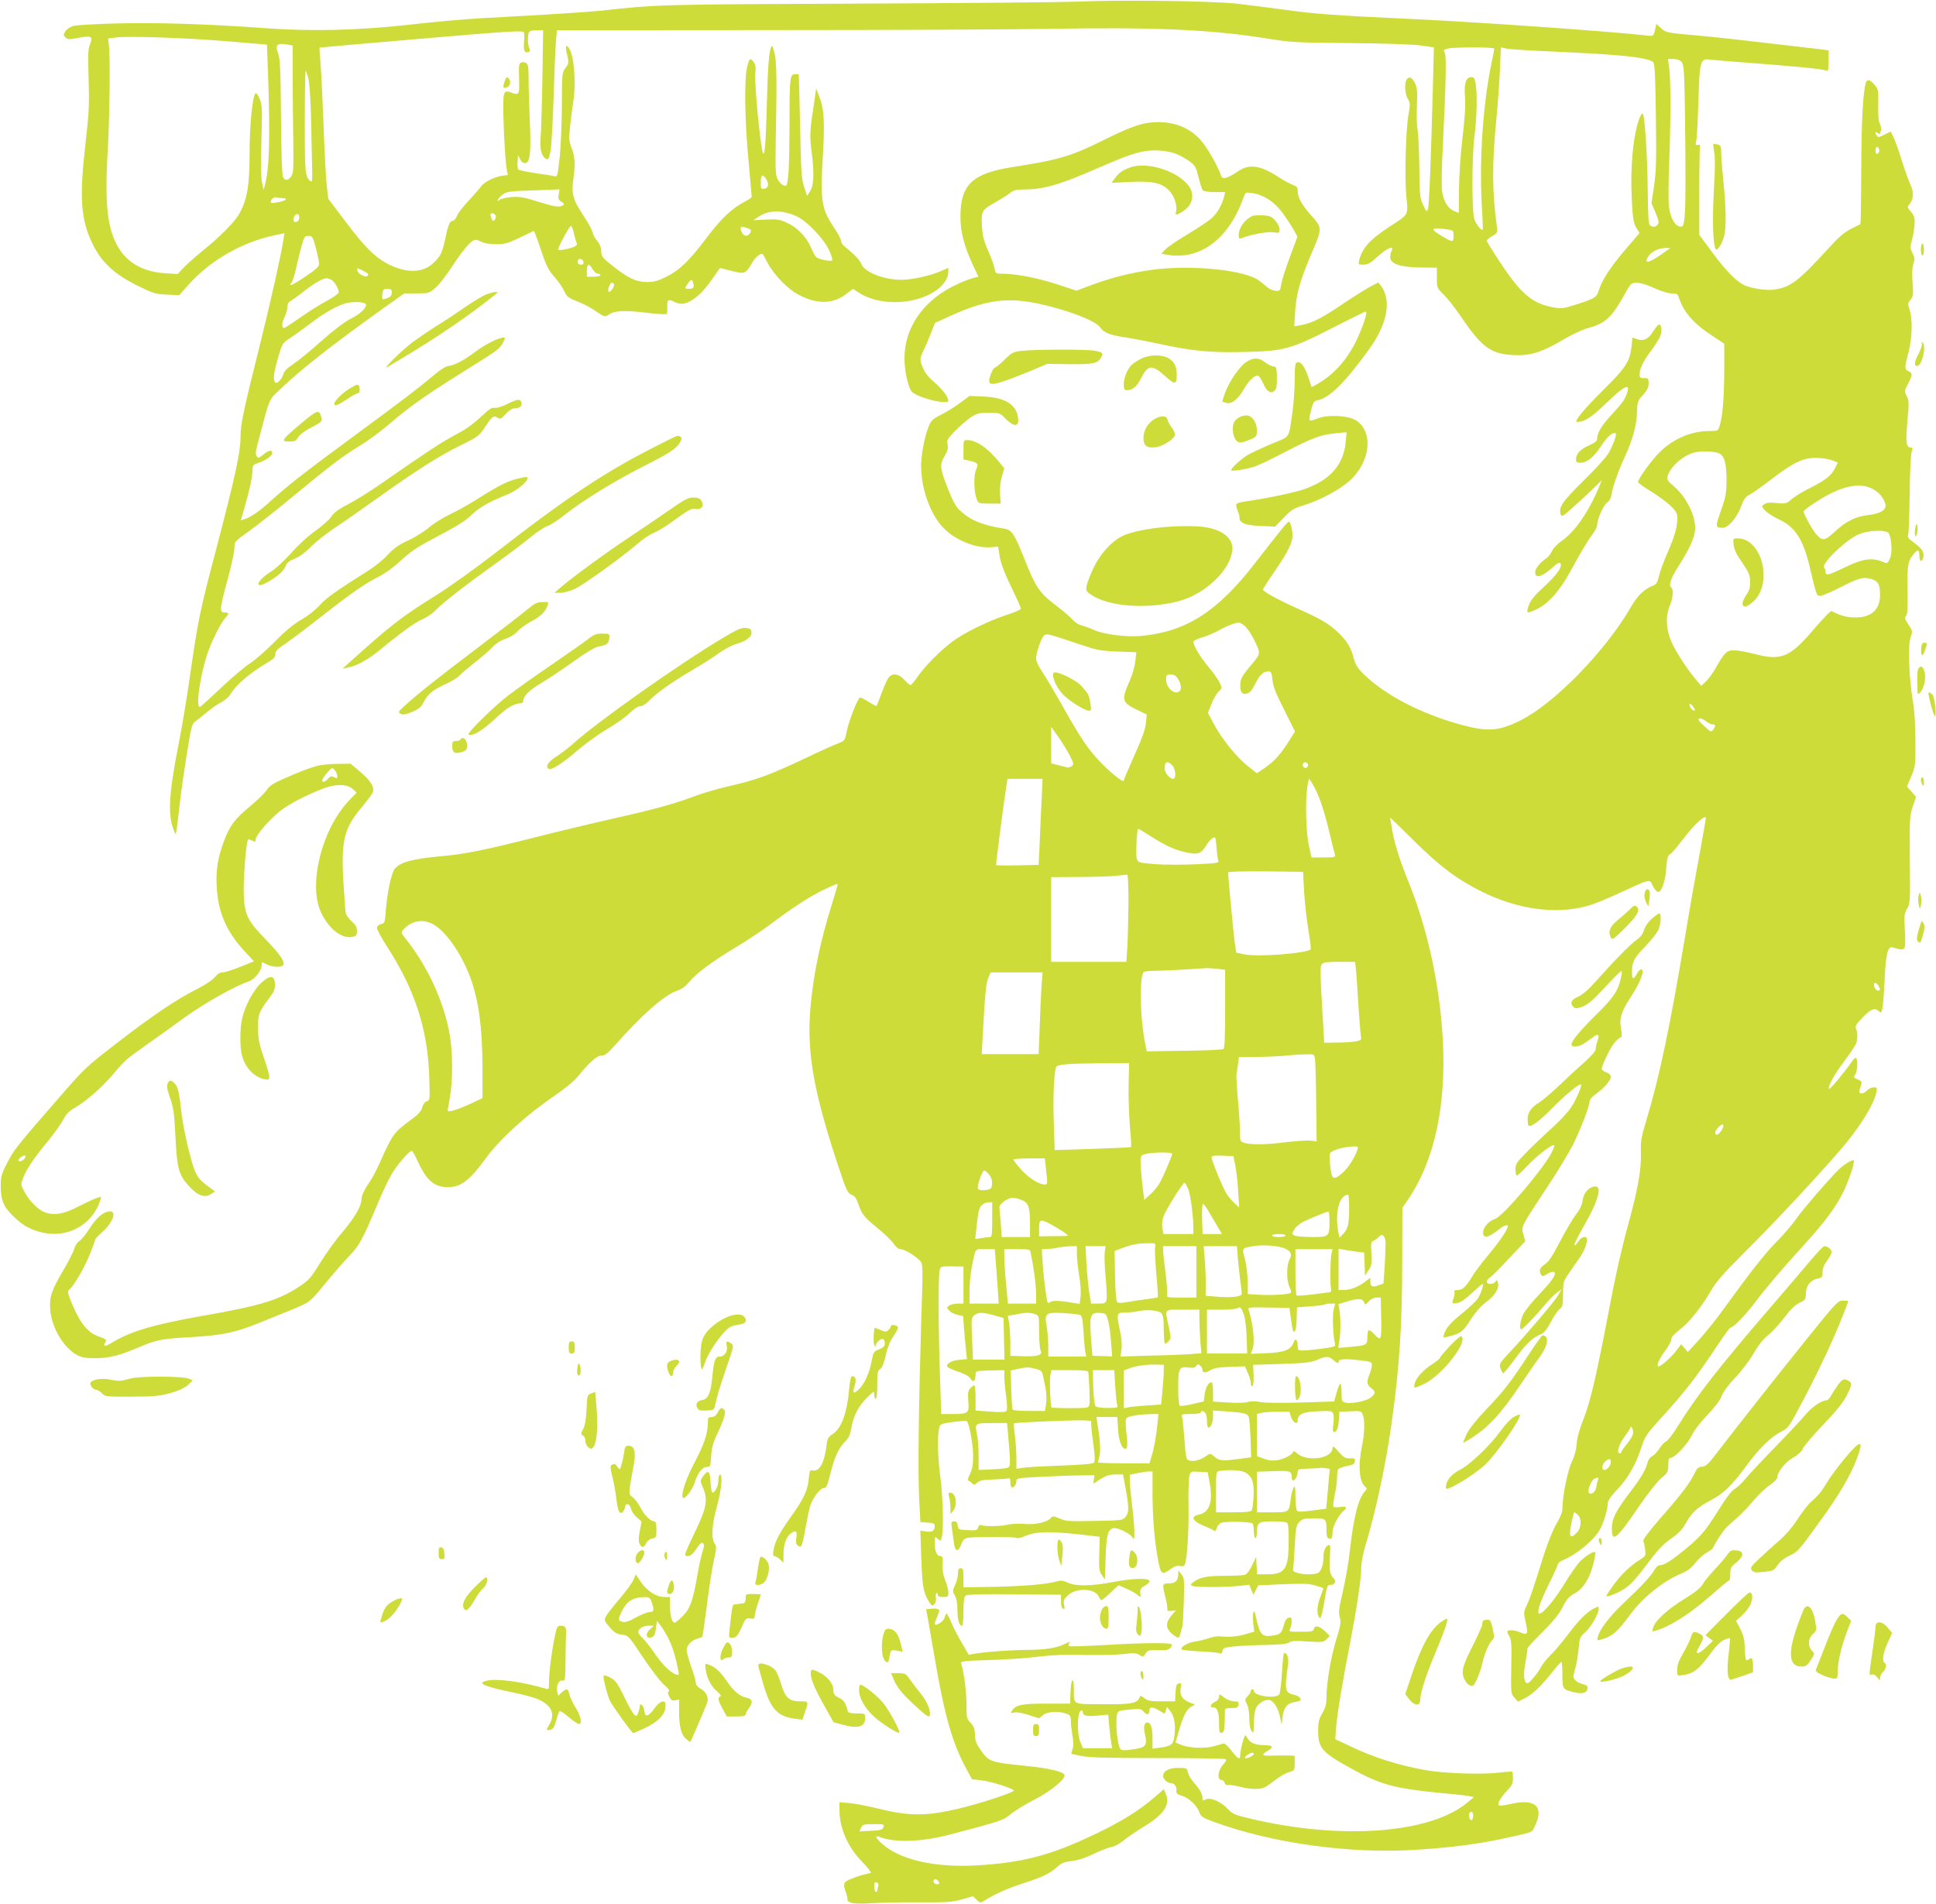 <?xml version="1.0" standalone="no"?>
<!DOCTYPE svg PUBLIC "-//W3C//DTD SVG 20010904//EN"
 "http://www.w3.org/TR/2001/REC-SVG-20010904/DTD/svg10.dtd">
<svg version="1.0" xmlns="http://www.w3.org/2000/svg"
 width="1280pt" height="1259pt" viewBox="0 0 1280 1259"
 preserveAspectRatio="xMidYMid meet">
<g transform="translate(0,1259) scale(0.1,-0.1)"
fill="#cddc39" stroke="none">
<path d="M7120 12579 c-107 -4 -764 -10 -1460 -13 -1297 -5 -1318 -6 -1680
-46 -82 -9 -357 -27 -790 -50 -113 -6 -324 -25 -470 -42 -344 -39 -661 -47
-970 -24 -371 27 -713 38 -975 31 -137 -3 -267 -11 -288 -16 -21 -6 -44 -20
-54 -35 -15 -23 -15 -27 0 -41 14 -15 24 -15 87 -3 85 16 97 9 75 -43 -13 -31
-14 -69 -9 -230 5 -168 3 -220 -20 -418 -42 -367 -33 -507 44 -668 60 -124
142 -201 295 -278 110 -54 123 -58 199 -61 l81 -4 62 70 c143 160 353 281 568
326 l65 14 -6 -42 c-15 -98 -78 -384 -152 -681 -116 -464 -132 -542 -132 -630
0 -96 -37 -264 -159 -730 -109 -412 -121 -473 -172 -824 -21 -152 -57 -366
-79 -476 -65 -330 -72 -467 -29 -570 14 -34 12 -43 39 193 6 56 26 196 44 309
30 187 36 209 57 223 13 8 46 35 74 58 27 24 70 54 95 67 25 13 53 36 62 52
38 65 128 142 252 215 35 21 46 33 46 52 0 20 15 36 73 74 39 27 149 110 243
184 190 149 278 210 374 258 38 19 97 63 141 104 60 56 107 88 215 145 172 91
206 113 264 167 46 43 113 80 224 124 90 36 179 130 109 114 -103 -21 -143
-41 -312 -147 -52 -33 -133 -78 -180 -100 -47 -23 -108 -61 -136 -86 -27 -24
-88 -62 -135 -84 -65 -30 -97 -53 -137 -96 -28 -31 -82 -75 -120 -99 -224
-142 -283 -183 -328 -233 -29 -32 -82 -74 -125 -98 -52 -30 -106 -75 -174
-145 -55 -55 -127 -119 -161 -141 -35 -22 -120 -94 -190 -160 -70 -66 -133
-124 -141 -128 -31 -18 -6 181 42 335 27 86 92 218 125 254 25 27 24 34 -6 34
-35 0 -33 24 20 219 25 91 45 184 45 207 0 43 0 43 98 113 53 38 185 142 292
231 243 201 335 271 451 340 49 30 134 94 189 141 121 105 230 182 453 322
262 164 264 165 288 203 11 19 19 37 17 39 -14 15 -117 -33 -187 -85 -84 -64
-152 -99 -188 -100 -12 0 -50 -24 -85 -53 -112 -94 -198 -160 -513 -392 -355
-261 -457 -341 -570 -443 -78 -72 -138 -113 -181 -126 l-22 -7 24 83 c32 108
54 211 54 252 0 30 4 34 41 46 49 17 89 46 89 66 0 22 -25 17 -60 -13 -26 -21
-33 -24 -41 -12 -12 19 -12 23 15 124 70 267 62 249 141 323 139 133 338 289
669 526 l149 106 82 0 c79 0 83 1 123 36 23 19 71 81 108 137 66 102 115 161
145 178 11 6 28 3 50 -9 22 -11 57 -17 99 -17 56 0 77 6 155 43 50 24 92 44
94 45 3 1 17 -36 33 -83 50 -150 59 -170 105 -223 25 -28 54 -70 64 -93 16
-36 26 -44 88 -68 38 -15 94 -44 124 -66 49 -34 57 -37 75 -24 44 30 102 34
245 17 75 -9 140 -13 144 -9 4 3 6 24 5 45 -3 48 7 56 44 36 43 -22 76 -18
126 15 47 31 89 78 146 162 l32 46 76 -19 c88 -23 93 -21 139 57 21 36 59 65
69 52 2 -1 16 -28 32 -58 41 -77 132 -171 202 -208 122 -65 228 -64 317 4 l45
34 38 -25 c116 -76 308 -84 452 -19 86 39 140 100 140 158 l0 25 -45 -20 c-72
-32 -193 -59 -265 -59 -118 0 -242 49 -265 104 -12 29 -45 63 -113 118 -12 10
-22 26 -22 37 0 11 -23 53 -51 94 -77 115 -86 175 -69 458 14 235 9 322 -27
410 l-17 44 -13 -90 c-30 -197 -31 -218 -16 -335 17 -139 14 -217 -12 -256
l-19 -29 -20 60 c-17 53 -20 102 -26 400 -4 187 -8 341 -9 343 0 1 -9 2 -19 2
-40 0 -42 -12 -42 -335 -1 -276 -7 -385 -22 -401 -11 -10 -40 10 -56 40 -15
27 -16 58 -13 261 8 392 6 517 -8 573 -7 29 -15 51 -18 48 -17 -17 -26 -117
-33 -381 -8 -331 -19 -402 -38 -264 -22 155 -44 424 -38 469 4 33 2 52 -10 68
-23 34 -31 27 -45 -35 -19 -86 -15 -353 10 -616 11 -126 21 -233 21 -238 0 -5
-17 -17 -38 -28 -91 -47 -162 -113 -262 -246 -115 -152 -177 -212 -270 -258
-52 -25 -77 -32 -125 -32 -71 1 -123 26 -230 111 -63 50 -69 59 -70 93 -1 26
-10 49 -28 70 -15 18 -27 40 -27 49 -1 9 -16 42 -35 72 -19 30 -46 74 -61 98
-36 59 -45 105 -34 182 15 99 12 150 -10 209 -19 49 -20 61 -10 152 6 54 15
124 20 156 20 118 6 302 -26 351 -23 35 -29 19 -14 -42 12 -51 11 -55 -11 -85
-23 -31 -24 -37 -24 -249 -1 -119 -7 -275 -15 -345 -13 -121 -15 -128 -35
-122 -11 3 -67 12 -125 20 -57 9 -108 19 -113 24 -5 5 -7 28 -5 52 l3 44 14
-28 c10 -19 21 -27 35 -25 31 4 38 73 29 273 -4 94 -8 217 -8 274 0 84 -3 106
-16 114 -9 6 -24 7 -33 4 -15 -6 -17 -20 -14 -107 3 -109 1 -112 -55 -91 -48
18 -52 4 -49 -151 4 -170 17 -356 27 -380 6 -14 2 -18 -16 -18 -51 -1 -132
-38 -157 -71 -14 -19 -53 -63 -87 -100 -34 -36 -67 -79 -74 -97 -7 -18 -19
-32 -27 -32 -20 0 -32 -30 -50 -117 -20 -96 -32 -120 -83 -166 -67 -61 -172
-64 -285 -8 -92 45 -160 111 -291 285 l-114 151 -10 81 c-5 44 -15 217 -21
385 -6 167 -15 355 -20 418 -5 63 -9 116 -7 116 1 1 303 28 671 59 547 47 671
55 678 44 5 -7 6 -35 3 -63 -6 -56 3 -79 28 -69 13 4 14 10 7 24 -11 21 -13
80 -4 104 4 11 19 16 51 16 l44 0 -5 -322 c-3 -178 -8 -354 -12 -391 -6 -74 6
-121 36 -137 15 -8 19 -2 29 48 7 31 16 192 21 357 5 165 12 333 16 373 l6 72
1401 1 c771 0 1602 4 1847 8 696 13 1081 -4 1455 -65 148 -24 188 -26 536 -29
227 -2 413 -8 468 -15 l91 -13 -5 -211 c-14 -535 -26 -838 -34 -858 -8 -21
-11 -19 -32 27 -22 46 -23 64 -25 255 -2 113 -7 223 -12 245 -5 22 -7 92 -4
156 4 93 1 121 -12 147 -20 39 -33 47 -51 32 -21 -17 -19 -98 3 -134 16 -27
16 -36 5 -100 -19 -102 -27 -421 -15 -546 13 -124 18 -116 -108 -197 -133 -87
-184 -143 -204 -225 -6 -27 -5 -28 29 -28 29 0 46 10 95 55 61 56 112 76 90
35 -6 -12 -10 -33 -8 -47 5 -40 76 -61 206 -62 l102 -1 0 -67 c0 -67 1 -68 45
-111 25 -24 77 -90 115 -147 138 -203 197 -245 346 -253 109 -6 187 18 324 99
64 38 132 70 174 81 109 30 153 70 232 213 47 84 48 85 87 85 23 0 69 -14 114
-35 46 -21 91 -35 115 -35 28 0 40 -5 44 -17 33 -105 96 -179 226 -264 l78
-52 0 -181 c-1 -182 -11 -303 -31 -363 -10 -32 -12 -33 -67 -33 -119 0 -237
-50 -328 -139 -53 -52 -144 -177 -144 -199 0 -5 39 -33 88 -63 48 -29 106 -73
130 -96 35 -35 42 -49 42 -80 -1 -60 -18 -120 -66 -230 -24 -56 -50 -125 -56
-154 -9 -38 -18 -53 -35 -60 -60 -23 -104 -64 -147 -138 -169 -294 -507 -641
-732 -754 -142 -71 -215 -77 -384 -32 -270 72 -514 199 -656 339 -38 38 -53
63 -63 100 -18 74 -44 116 -102 172 -66 62 -112 89 -270 160 -128 57 -229 113
-229 126 0 4 33 56 74 115 83 122 110 173 120 222 6 36 -9 111 -23 111 -9 0
-60 -63 -229 -281 -244 -314 -452 -447 -747 -474 -97 -9 -248 10 -311 39 -29
13 -67 27 -85 31 -18 4 -43 21 -57 37 -14 16 -60 56 -102 88 -120 91 -142 124
-220 322 -64 159 -81 185 -132 193 -136 20 -218 53 -284 113 -33 29 -50 59
-83 141 -57 143 -60 168 -26 225 21 35 25 53 20 77 -6 28 -2 37 51 91 33 33
79 73 103 89 39 25 54 29 118 29 73 0 74 0 114 -41 51 -52 86 -52 81 1 -9 94
-84 142 -230 148 l-92 4 -58 -43 c-31 -24 -88 -60 -126 -79 -62 -32 -70 -40
-88 -85 -26 -66 -48 -183 -48 -255 0 -162 68 -340 163 -426 83 -75 210 -122
308 -112 l38 3 11 -67 c8 -46 32 -109 76 -200 35 -72 64 -137 64 -143 0 -6
-41 -24 -91 -40 -111 -35 -285 -119 -359 -175 -81 -60 -186 -166 -231 -232
-22 -32 -44 -58 -49 -58 -5 0 -24 16 -41 35 -36 40 -76 46 -102 17 -9 -10 -30
-56 -47 -102 -17 -46 -32 -85 -35 -88 -2 -2 -25 10 -52 27 -26 17 -52 30 -57
28 -16 -5 -77 -162 -89 -229 -11 -55 -13 -57 -57 -74 -25 -9 -129 -56 -231
-105 -223 -105 -311 -137 -491 -178 -75 -17 -177 -47 -226 -66 -129 -49 -262
-86 -547 -150 -137 -31 -362 -85 -500 -120 -326 -83 -464 -111 -610 -125 -209
-19 -286 -39 -326 -86 -21 -25 -51 -167 -58 -274 -6 -79 -7 -85 -31 -90 -14
-3 -26 -14 -28 -23 -2 -10 28 -66 66 -125 184 -283 269 -545 280 -858 5 -157
4 -161 -16 -166 -13 -4 -24 -18 -30 -39 -5 -23 -23 -45 -53 -67 -94 -70 -111
-85 -139 -123 -15 -21 -49 -86 -74 -144 -25 -58 -58 -124 -73 -146 -46 -68
-63 -103 -63 -129 0 -45 -46 -123 -124 -215 -43 -49 -109 -141 -148 -204 -65
-105 -76 -117 -145 -162 -134 -87 -252 -123 -628 -189 -330 -58 -481 -103
-604 -178 -48 -30 -64 -27 -42 7 7 11 -2 18 -42 32 -72 24 -122 82 -174 202
-37 86 -39 98 -25 109 31 26 100 145 136 234 20 50 36 95 36 99 0 4 21 26 46
48 68 60 97 137 52 137 -41 0 -87 -38 -133 -109 -24 -39 -56 -78 -70 -87 -14
-9 -29 -32 -35 -53 -5 -20 -37 -83 -71 -140 -79 -135 -93 -175 -87 -261 9
-120 90 -255 181 -302 29 -15 58 -19 116 -19 91 0 160 17 286 71 120 51 154
58 360 69 197 12 286 31 442 95 59 24 149 60 198 80 135 55 132 53 233 176 52
63 124 147 161 185 70 74 85 102 192 355 29 69 68 152 88 185 35 61 116 155
133 155 5 0 24 -33 42 -73 56 -123 108 -167 196 -167 88 0 145 44 255 195 90
123 268 285 448 407 68 47 134 100 155 127 77 95 128 141 158 141 23 0 40 13
84 62 188 212 330 336 414 366 33 11 59 30 80 56 46 57 151 136 304 228 75 45
175 111 222 146 152 115 273 194 365 238 49 24 91 41 93 39 2 -1 -15 -61 -37
-131 -78 -249 -122 -462 -142 -679 -26 -293 16 -544 170 -1016 67 -203 73
-217 101 -229 22 -9 33 -24 46 -64 22 -66 37 -84 131 -161 43 -35 89 -80 102
-100 15 -22 32 -35 45 -35 25 0 102 -46 130 -78 18 -21 19 -34 7 -389 -17
-566 -23 -1002 -14 -1178 l8 -160 48 -3 c36 -2 47 -7 47 -20 0 -34 -16 -45
-56 -39 l-39 6 6 -182 c7 -187 14 -228 49 -285 18 -29 23 -32 36 -21 10 8 14
24 12 41 -3 16 -1 31 4 34 4 3 8 -2 8 -10 0 -12 10 -16 35 -16 32 0 35 2 35
30 0 16 -9 53 -21 82 -14 36 -20 69 -17 105 2 45 0 53 -14 53 -24 0 -38 31
-38 86 0 46 0 47 20 29 18 -17 19 -16 27 11 13 47 7 280 -11 407 -16 118 -19
255 -7 312 6 29 9 30 91 42 46 6 87 10 91 7 16 -10 43 -155 43 -229 0 -60 -6
-91 -21 -122 -12 -24 -17 -43 -13 -43 5 0 16 -7 25 -16 15 -15 18 -15 36 2 17
15 40 20 108 21 47 2 92 5 99 8 8 3 12 -5 12 -24 0 -15 3 -31 7 -34 11 -11 33
14 33 38 0 21 4 22 173 30 94 5 210 9 257 9 l85 1 -3 -28 -3 -28 47 31 c37 23
59 30 99 30 l50 0 18 -97 c22 -123 22 -155 -2 -184 -17 -22 -25 -23 -204 -26
-169 -4 -191 -2 -231 16 -38 16 -47 17 -56 6 -26 -31 -98 -48 -175 -42 -42 3
-90 1 -108 -4 -37 -11 -146 -14 -175 -5 -14 5 -21 1 -25 -14 -5 -19 -12 -21
-69 -18 -60 3 -63 4 -66 31 -2 20 -9 27 -24 27 -19 0 -20 -4 -14 -47 4 -27 9
-69 13 -95 6 -55 27 -64 44 -20 24 59 14 56 188 59 90 1 170 -1 179 -6 10 -5
31 -1 60 12 77 33 170 34 445 1 l48 -6 -3 -111 c-3 -98 -1 -116 17 -142 l20
-29 5 144 c5 150 14 183 49 195 24 7 107 -31 126 -58 14 -20 15 -18 15 34 0
30 -7 109 -15 174 -8 66 -15 139 -15 162 l0 41 50 11 c28 6 62 11 75 11 l25 0
0 -147 c1 -165 12 -305 36 -435 18 -99 26 -105 84 -63 25 18 42 24 61 20 19
-4 28 -1 33 10 15 40 26 213 24 375 -2 96 1 190 5 208 9 33 9 33 65 30 l57 -3
14 -78 c21 -122 -4 -189 -74 -203 -59 -11 -39 -46 45 -78 25 -10 50 -22 56
-27 8 -7 14 -2 18 16 4 14 17 30 30 35 33 12 199 8 208 -5 4 -5 8 -29 8 -52 0
-24 5 -43 10 -43 6 0 10 16 10 36 0 66 11 74 100 74 43 0 85 -3 94 -6 13 -5
16 -26 16 -125 0 -184 -23 -219 -142 -219 l-67 0 -3 58 -3 57 -27 -56 c-18
-38 -34 -58 -50 -63 -13 -3 -73 -6 -134 -6 -114 0 -162 -10 -203 -41 -22 -18
-22 -19 -5 -26 24 -10 228 -9 311 1 l63 7 13 -33 14 -33 16 31 16 31 150 7
c83 4 168 4 188 1 32 -5 93 -24 93 -29 0 0 -9 -25 -20 -54 -20 -53 -25 -97
-14 -126 13 -34 22 -12 40 94 17 103 20 110 41 110 30 0 40 25 19 45 -24 24
-29 59 -23 145 4 66 3 78 -9 73 -22 -8 -34 -37 -34 -81 0 -56 -18 -99 -43
-106 -59 -16 -165 1 -158 25 2 8 7 76 11 152 7 125 9 140 30 162 21 22 32 25
96 25 82 0 84 -2 84 -80 0 -32 5 -50 14 -53 20 -8 26 2 26 43 0 36 39 111 73
139 28 23 20 33 -22 26 -21 -3 -42 -2 -45 3 -3 5 1 40 9 78 8 38 15 89 15 114
0 25 4 50 8 56 4 5 30 14 57 20 40 7 51 13 53 31 3 18 -1 21 -33 20 -31 -1
-42 6 -75 44 -33 37 -39 40 -40 23 -1 -70 -172 -93 -237 -32 -13 12 -23 16
-23 10 0 -19 -60 -51 -108 -58 -30 -4 -56 -1 -87 11 l-45 17 0 139 0 139 28 7
c15 4 63 8 107 8 l80 0 11 -35 c13 -38 44 -54 44 -22 0 41 36 57 135 60 88 4
93 3 100 -18 4 -11 4 -43 0 -71 -4 -30 -3 -49 3 -49 19 0 31 27 34 80 l3 55
73 3 c70 3 72 2 82 -23 15 -38 12 -123 -5 -207 -27 -127 -19 -236 21 -269 13
-10 13 -14 0 -28 -46 -50 -75 -167 -101 -391 -8 -80 -30 -203 -47 -275 -26
-110 -29 -136 -20 -169 9 -35 6 -53 -23 -147 -35 -111 -65 -289 -65 -385 0
-42 -6 -66 -27 -102 -23 -39 -28 -59 -28 -118 0 -116 25 -143 240 -260 175
-95 274 -121 560 -149 94 -8 183 -18 200 -22 l30 -6 -38 -32 c-242 -209 -839
-255 -1447 -109 -95 22 -110 29 -144 64 -47 49 -114 77 -145 61 -18 -10 -21
-9 -21 9 0 28 -16 57 -57 103 -18 21 -36 51 -40 67 -5 29 -7 30 -64 30 -61 0
-99 -21 -99 -54 0 -20 28 -46 49 -46 25 0 43 -24 39 -51 -2 -18 4 -24 35 -33
46 -13 102 -66 117 -110 9 -28 19 -35 98 -64 388 -141 891 -211 1331 -184 233
15 414 38 586 76 202 44 181 35 206 88 56 119 1 173 -146 143 -101 -22 -107
-21 -94 13 6 15 29 46 51 69 34 35 41 48 41 83 0 22 -2 42 -4 44 -2 3 -44 0
-94 -6 -114 -13 -363 -4 -480 17 -182 33 -336 82 -494 156 l-103 49 6 77 c10
109 38 280 91 553 48 250 75 431 75 509 0 26 11 85 25 132 70 230 137 541 175
814 53 375 71 648 71 1094 l1 335 38 55 c175 259 253 619 229 1061 -20 358
-101 731 -229 1045 -55 136 -90 246 -105 334 -8 46 -15 85 -15 86 0 1 69 -66
153 -149 172 -172 290 -260 452 -341 240 -119 492 -154 701 -95 40 10 139 51
220 89 200 92 190 90 211 44 10 -21 25 -39 34 -41 24 -4 50 71 56 161 5 62 9
80 24 88 10 5 52 54 93 108 64 84 132 149 144 136 2 -2 -17 -113 -42 -247 -25
-133 -64 -353 -86 -488 -110 -659 -177 -975 -267 -1275 -32 -104 -36 -132 -34
-205 3 -117 -18 -238 -89 -495 -35 -126 -84 -343 -115 -510 -88 -463 -129
-640 -174 -755 -28 -69 -44 -127 -47 -170 -3 -39 -15 -83 -29 -110 -30 -60
-65 -230 -65 -320 0 -18 -16 -57 -39 -96 -23 -38 -56 -120 -81 -197 -78 -249
-91 -287 -114 -338 -23 -48 -23 -53 -10 -112 19 -81 15 -92 -32 -72 -38 16
-76 20 -87 9 -3 -4 2 -18 11 -32 15 -23 17 -50 14 -203 -3 -173 -3 -177 20
-204 l24 -27 50 25 c50 25 110 84 189 185 22 28 43 51 48 52 4 0 7 -38 7 -84
0 -94 2 -98 73 -115 54 -13 82 -8 91 15 8 22 0 31 -33 39 -16 3 -37 15 -46 25
-16 17 -16 22 -1 74 9 30 19 89 23 132 6 73 8 79 44 111 39 35 89 123 89 155
0 17 -2 17 -30 3 -51 -26 -99 -75 -177 -178 -41 -54 -93 -115 -115 -135 -21
-20 -48 -54 -59 -74 -22 -43 -77 -108 -90 -108 -24 0 -29 53 -14 135 9 45 14
87 13 92 -2 5 42 54 97 108 72 72 111 119 136 167 28 55 43 72 79 91 56 29
101 101 125 198 10 38 15 72 12 75 -9 10 -65 -25 -102 -63 -20 -21 -66 -87
-103 -148 -61 -101 -140 -195 -164 -195 -21 0 4 78 62 195 33 66 60 126 60
132 0 7 15 19 34 27 97 41 210 136 247 208 25 49 49 131 49 168 0 17 20 46 63
91 70 73 123 166 160 281 23 71 34 86 129 191 149 163 226 261 345 439 57 87
108 158 112 158 19 0 100 82 167 171 78 103 164 204 328 385 131 143 208 248
256 348 36 75 75 194 66 203 -8 8 -64 -27 -98 -59 -69 -68 -244 -272 -281
-326 -21 -31 -79 -100 -130 -152 -84 -86 -164 -188 -374 -477 -40 -54 -104
-133 -143 -176 l-71 -77 -22 26 -22 25 -35 -46 c-34 -45 -109 -109 -118 -100
-10 10 10 53 48 104 22 29 40 63 40 75 0 14 17 34 50 59 65 49 144 146 206
252 41 71 80 116 242 278 185 184 462 480 627 672 120 139 215 293 231 373 6
29 4 32 -18 32 -14 0 -33 -9 -43 -20 -25 -27 -60 -27 -51 0 3 11 9 29 12 40 5
16 0 23 -24 33 -27 11 -29 14 -16 32 15 21 19 101 5 109 -5 3 -17 -7 -26 -22
-40 -60 -150 -193 -153 -183 -7 20 36 97 103 186 37 50 71 100 76 113 12 30
11 79 0 100 -7 14 1 29 39 69 56 60 84 72 110 48 16 -15 18 -14 25 12 4 15 11
100 15 188 8 181 21 230 54 220 52 -16 69 -17 77 -4 6 8 7 59 3 119 -5 96 -4
109 15 141 20 34 21 47 18 325 -2 274 -1 292 20 352 l21 63 -30 34 -30 34 29
68 c27 66 28 74 27 233 0 109 -6 201 -18 270 -25 150 -32 363 -14 416 14 40
14 43 -14 84 -24 35 -27 44 -16 58 10 11 12 55 10 173 -3 164 2 192 46 242 23
26 32 21 32 -18 0 -40 17 -47 26 -11 8 33 -8 59 -62 98 -36 26 -44 36 -38 53
4 11 8 130 10 265 1 135 7 260 12 278 9 26 8 32 -3 32 -32 0 -37 37 -24 174
11 119 11 136 -4 166 -17 33 -16 35 8 82 31 59 31 71 3 83 -27 12 -27 24 1
129 24 92 27 221 6 280 -13 36 -12 41 7 65 18 23 19 35 13 114 -4 58 -3 99 6
124 10 31 9 41 -7 70 -16 31 -16 39 -4 81 8 26 15 72 18 103 3 49 0 59 -23 88
-26 30 -26 33 -11 50 27 30 31 82 8 127 -10 21 -36 93 -57 159 -20 66 -46 137
-56 158 l-19 37 -42 -21 c-33 -17 -42 -18 -49 -7 -14 21 -10 32 6 18 12 -10
15 -7 20 13 4 14 1 36 -6 49 -9 15 -12 57 -11 125 2 96 1 103 -24 132 -29 35
-50 40 -58 14 -19 -68 -29 -251 -30 -570 -1 -199 -3 -363 -6 -365 -3 -2 -31
-16 -63 -32 -43 -22 -81 -54 -145 -125 -202 -221 -253 -260 -362 -276 -52 -8
-160 9 -203 32 -52 27 -119 96 -206 214 l-86 116 0 284 c0 156 2 291 5 299 3
10 -1 14 -14 12 -16 -3 -18 1 -11 25 4 15 10 132 14 258 8 273 13 290 75 281
23 -3 165 -15 316 -26 263 -20 415 -35 453 -46 15 -5 17 3 17 64 l0 69 -52 7
c-509 60 -661 77 -813 91 -208 18 -211 19 -247 52 l-27 26 -6 -29 c-12 -54
-12 -54 -57 -49 -230 27 -1132 90 -1568 110 -481 22 -633 33 -830 61 -96 13
-238 31 -315 40 -170 18 -775 26 -1055 13z m-5615 -262 l260 -22 7 -190 c15
-434 9 -633 -21 -740 l-8 -30 -9 40 c-10 43 -10 113 -4 360 4 140 2 165 -14
203 -10 24 -22 40 -27 35 -20 -20 -39 -214 -39 -399 0 -211 -15 -300 -66 -394
-30 -56 -132 -159 -250 -253 -44 -36 -98 -84 -120 -107 l-39 -42 -80 5 c-136
8 -236 59 -300 151 -82 120 -104 286 -84 636 14 233 19 633 9 720 l-5 45 50 7
c83 11 464 -2 740 -25z m401 -23 l29 -5 0 -207 c0 -114 2 -303 4 -419 3 -185
1 -216 -13 -238 -20 -30 -41 -32 -55 -6 -6 11 -12 168 -13 397 -3 317 -6 386
-19 421 -23 58 -6 72 67 57z m7974 -25 c0 -3 -9 -50 -20 -103 -54 -257 -79
-620 -64 -911 6 -99 9 -182 7 -184 -7 -10 -43 35 -55 68 -18 50 -17 424 1 556
15 115 19 269 8 338 -6 37 -12 47 -27 47 -38 0 -51 -38 -44 -130 4 -60 -1
-141 -17 -275 -13 -110 -22 -253 -23 -342 l-1 -151 -30 12 c-42 17 -72 67 -81
134 -4 31 -2 160 5 287 22 451 25 613 12 629 -11 13 -7 17 21 25 34 10 308 10
308 0z m365 -19 c461 -20 632 -37 684 -69 11 -7 15 -75 19 -357 4 -294 2 -367
-12 -464 l-17 -114 27 -63 c21 -51 24 -66 14 -78 -14 -17 -29 -19 -50 -6 -11
8 -14 51 -16 238 -2 228 -20 503 -34 503 -4 0 -13 -12 -19 -27 -43 -109 -64
-329 -52 -549 6 -119 11 -148 29 -179 l22 -36 -96 -112 c-96 -112 -157 -207
-175 -272 -12 -41 -29 -51 -153 -90 -81 -26 -93 -27 -148 -17 -136 25 -211 88
-343 287 -52 78 -95 147 -95 153 0 5 16 20 36 31 36 21 36 23 30 69 -31 223
-32 413 -1 722 8 85 18 223 22 306 l6 151 41 -9 c23 -4 149 -12 281 -18z m873
-70 c15 -18 18 -55 22 -328 6 -414 5 -657 -4 -715 -6 -42 -10 -48 -29 -45 -35
5 -65 61 -73 136 -4 36 -3 168 2 292 11 282 11 525 1 613 l-9 67 36 0 c24 0
42 -7 54 -20z m-9079 -110 c7 -25 14 -133 17 -240 2 -107 6 -252 7 -322 3
-108 2 -126 -10 -116 -36 30 -38 48 -38 395 0 188 3 339 6 335 3 -4 12 -27 18
-52z m10386 -475 c0 -10 -6 -20 -12 -22 -8 -3 -13 5 -13 22 0 17 5 25 13 23 6
-3 12 -13 12 -23z m-7359 -190 c20 -31 15 -59 -14 -63 -20 -3 -22 1 -22 42 0
51 12 58 36 21z m-1372 -99 c-5 -28 -2 -37 15 -48 28 -17 26 -25 -7 -33 -19
-4 -66 6 -143 31 -95 30 -124 35 -177 31 -34 -3 -70 -11 -79 -18 -14 -12 -16
-12 -11 0 2 8 17 24 32 35 24 19 47 22 199 27 95 3 173 6 175 7 2 1 0 -13 -4
-32z m-1828 -26 c42 0 26 -17 -26 -27 -37 -8 -50 -7 -50 1 0 18 23 37 38 31 8
-3 25 -5 38 -5z m3400 -120 c66 -29 177 -144 214 -221 16 -35 26 -67 22 -71
-4 -4 -31 -3 -59 4 -49 12 -51 14 -78 75 -34 78 -90 137 -162 170 -48 22 -65
25 -139 21 l-83 -4 35 23 c65 45 154 46 250 3z m-3288 -16 c-5 -26 -38 -31
-38 -7 0 24 21 46 33 34 5 -5 7 -17 5 -27z m1299 20 c3 -8 1 -20 -6 -27 -13
-13 -16 -10 -25 21 -6 16 -3 22 9 22 8 0 18 -7 22 -16z m518 -120 c6 -27 14
-54 18 -61 5 -7 0 -16 -13 -23 -25 -13 -110 -30 -110 -21 -1 17 76 159 85 157
6 -1 15 -25 20 -52z m1150 36 c22 -8 24 -13 15 -30 -15 -27 -43 -25 -56 5 -17
36 -6 43 41 25z m4619 -6 c46 -7 46 -7 46 -45 0 -44 -3 -44 -87 6 -71 43 -60
52 41 39z m-7475 -126 c12 -46 21 -93 21 -104 0 -16 -24 -38 -91 -83 -84 -57
-118 -71 -91 -39 6 7 18 45 27 83 8 39 25 105 36 148 20 72 23 77 49 77 25 0
28 -5 49 -82z m8891 -43 c-35 -25 -72 -45 -82 -45 -17 0 -17 2 -4 28 18 35 68
61 115 62 l35 0 -64 -45z m-7122 -48 c2 -12 -3 -17 -17 -17 -15 0 -21 6 -21
21 0 25 33 22 38 -4z m60 -47 c9 -16 25 -30 35 -30 9 0 17 -4 17 -10 0 -5 -20
-10 -45 -10 l-45 0 0 40 c0 48 14 51 38 10z m-1487 -43 c-15 -15 -64 11 -69
36 -3 17 0 16 38 -3 32 -16 40 -24 31 -33z m-240 -27 c20 -11 49 -60 49 -83 0
-8 -37 -34 -82 -58 -45 -24 -123 -73 -172 -108 -50 -35 -95 -65 -102 -68 -22
-8 -24 28 -4 67 11 22 20 53 20 69 0 21 7 34 23 42 12 7 50 34 85 62 66 52
126 87 150 87 7 0 22 -5 33 -10z m2392 -22 c8 -29 1 -38 -29 -38 -29 0 -29 4
-6 35 21 30 28 31 35 3z m-523 -11 c0 -18 -27 -53 -35 -46 -10 11 6 59 21 59
8 0 14 -6 14 -13z m-1470 -52 c0 -18 -7 -28 -26 -35 -38 -15 -40 -13 -36 25 4
31 8 35 33 35 24 0 29 -4 29 -25z m-170 -80 c0 -25 -41 -63 -102 -93 -39 -20
-112 -75 -193 -147 -71 -64 -156 -133 -187 -153 -36 -23 -59 -46 -63 -62 -9
-36 -46 -74 -57 -58 -13 22 -9 60 20 161 28 96 29 98 79 131 28 18 87 61 131
94 100 77 198 131 253 140 57 10 119 3 119 -13z m8950 -985 c32 -17 45 -70 45
-175 -1 -89 -5 -112 -37 -202 -38 -108 -38 -113 14 -113 34 0 93 69 118 138
18 49 30 67 54 79 17 8 84 55 149 105 149 113 207 141 296 140 37 0 84 -7 104
-16 l38 -15 -20 -39 c-24 -48 -63 -78 -168 -131 -45 -22 -98 -55 -118 -72 -34
-30 -38 -31 -98 -25 -47 5 -68 2 -82 -8 -20 -14 -20 -15 5 -42 14 -15 52 -39
85 -55 112 -51 165 -131 209 -314 47 -197 46 -195 71 -195 13 0 76 27 140 60
120 61 148 68 204 49 40 -14 51 -35 51 -101 0 -100 -56 -151 -165 -151 -40 0
-76 7 -109 21 l-49 22 -25 -22 c-13 -13 -62 -66 -107 -119 -143 -165 -202
-188 -368 -145 -53 14 -117 26 -142 26 -49 0 -63 -14 -123 -120 -17 -30 -45
-68 -62 -85 l-32 -30 -34 40 c-66 76 -151 212 -173 275 -27 80 -27 154 -1 215
22 51 26 110 9 121 -19 12 -1 64 52 146 63 99 97 171 105 224 13 88 -53 227
-143 302 -37 31 -43 41 -38 62 16 61 98 135 173 157 49 13 141 10 172 -7z
m1005 -230 c44 -21 80 -62 90 -103 10 -37 -31 -63 -108 -72 -85 -9 -151 -41
-224 -109 -67 -62 -82 -65 -121 -23 -30 32 -93 147 -86 158 9 15 114 84 174
114 111 57 206 69 275 35z m113 -297 c20 -39 24 -131 7 -167 -16 -34 -17 -34
-50 -20 -68 28 -132 19 -244 -36 -111 -54 -131 -59 -131 -32 0 10 -4 22 -9 28
-25 24 151 192 233 223 68 27 181 28 194 4z m-4201 -694 c50 -101 50 -99 -10
-171 -66 -77 -77 -98 -77 -140 0 -47 13 -62 44 -54 19 5 34 22 56 66 30 60 52
80 88 80 16 0 20 -9 25 -56 4 -43 23 -91 78 -199 l71 -142 -37 -59 c-58 -92
-99 -137 -159 -179 l-56 -38 -57 45 c-74 57 -177 184 -227 280 l-40 74 24 60
c13 32 34 69 47 81 24 23 24 23 6 60 -9 21 -44 69 -77 108 -54 65 -95 134 -96
162 0 6 26 19 58 28 31 9 81 30 111 47 29 17 72 36 95 43 38 12 43 11 71 -10
17 -12 44 -51 62 -86z m-1172 -32 c141 -47 157 -51 274 -55 l124 -5 -7 -59
c-3 -33 -19 -90 -36 -128 -58 -131 -54 -145 51 -195 l61 -30 -6 -58 c-4 -41
-26 -101 -76 -212 -38 -86 -70 -160 -70 -166 0 -19 -84 48 -155 122 -83 87
-130 157 -255 379 -51 91 -111 191 -132 222 -21 31 -38 68 -38 81 0 33 25 113
44 143 20 29 17 30 221 -39z m675 -239 c26 -42 23 -82 -7 -86 -34 -5 -73 39
-73 83 0 32 2 35 30 35 23 0 35 -7 50 -32z m3415 -206 c-8 -8 -35 20 -35 37 1
12 5 11 21 -8 11 -13 17 -26 14 -29z m75 -72 c14 -11 33 -20 43 -20 20 0 22
-10 4 -35 -13 -17 -16 -16 -55 20 -23 20 -42 41 -42 46 0 15 24 10 50 -11z
m-4208 -224 c28 -55 29 -61 13 -72 -9 -7 -22 -11 -28 -9 -7 2 -33 9 -59 15
l-48 13 0 120 0 121 46 -65 c25 -35 59 -91 76 -123z m678 -66 c23 -23 28 -90
7 -90 -24 0 -57 40 -57 69 0 46 18 53 50 21z m896 9 c10 -17 -13 -36 -27 -22
-12 12 -4 33 11 33 5 0 12 -5 16 -11z m-1759 -236 c-4 -76 -10 -204 -13 -285
l-7 -147 -139 -3 c-77 -2 -141 -1 -142 2 -3 4 55 449 70 538 l5 32 116 0 116
0 -6 -137z m1792 101 c39 -66 71 -157 107 -304 19 -80 37 -153 40 -162 5 -16
-3 -18 -75 -18 l-80 0 -17 78 c-19 84 -25 288 -11 385 5 31 10 57 12 57 2 0
13 -16 24 -36z m-1080 -338 c106 -68 167 -96 243 -112 81 -17 97 -11 133 46
14 22 33 44 43 49 18 9 20 5 25 -62 3 -40 8 -79 12 -88 6 -15 -11 -18 -151
-24 -86 -4 -206 -4 -268 1 -107 9 -111 10 -120 35 -8 23 0 199 10 199 2 0 35
-20 73 -44z m1023 -370 c4 -71 17 -185 28 -253 12 -69 19 -128 15 -131 -26
-26 -351 -51 -436 -33 l-56 12 -12 87 c-9 73 -41 412 -41 443 0 6 93 8 248 7
l247 -3 7 -129z m-1161 -71 c-1 -99 -4 -228 -7 -287 l-7 -108 -248 0 -249 0 0
280 0 280 193 1 c105 1 217 4 247 9 30 4 59 6 63 6 5 -1 8 -82 8 -181z m-4602
-144 c80 -41 179 -177 241 -330 62 -154 90 -348 90 -627 l0 -195 -82 -39 c-86
-39 -148 -58 -148 -43 0 4 7 44 15 88 19 106 19 298 -1 410 -38 220 -146 455
-293 639 -30 38 -31 40 -14 59 52 58 124 72 192 38z m6105 -293 c3 -24 10
-125 16 -225 6 -101 14 -198 17 -217 5 -34 4 -35 -33 -42 -22 -4 -77 -8 -124
-8 l-85 -1 -6 105 c-22 372 -22 399 -9 415 10 12 35 15 116 15 l103 0 5 -42z
m-916 -4 l52 -7 0 -258 c0 -195 -3 -260 -12 -266 -7 -4 -124 -10 -259 -11
l-247 -4 -10 49 c-31 144 -40 405 -16 466 5 14 21 17 98 18 50 1 136 5 191 9
55 3 111 7 125 8 14 1 49 -1 78 -4z m-1162 -116 c-3 -51 -9 -173 -12 -270 l-7
-178 -188 0 -188 0 5 98 c16 296 23 371 38 405 l15 37 172 0 172 0 -7 -92z
m5534 3 c13 -26 13 -31 -4 -31 -13 0 -26 20 -26 41 0 16 19 10 30 -10z m-3726
-483 c3 -18 7 -148 8 -289 l3 -256 -45 5 c-25 2 -106 -4 -179 -13 -131 -17
-239 -15 -271 5 -9 6 -13 23 -12 52 2 24 -4 118 -12 209 -8 91 -13 174 -11
185 2 10 7 40 10 67 l6 47 122 1 c67 1 154 5 192 9 39 4 96 8 127 8 57 2 57 2
62 -30z m-1232 -165 c-2 -76 2 -200 8 -276 7 -76 11 -140 8 -142 -2 -2 -116
-7 -254 -12 l-251 -8 -6 190 c-6 168 3 348 18 363 13 14 97 20 280 21 l200 1
-3 -137z m3917 -312 c-21 -29 -39 -33 -39 -9 0 7 10 22 22 35 31 34 46 13 17
-26z m-2404 -123 c-16 -50 -62 -122 -99 -154 -63 -54 -73 -46 -83 66 -5 63 -4
66 20 79 30 16 86 28 135 30 30 1 33 -1 27 -21z m-1225 -27 c0 -15 -60 -154
-85 -197 -13 -23 -41 -56 -62 -74 l-38 -34 -12 100 c-6 54 -12 120 -12 146 -1
45 1 48 32 57 41 12 177 14 177 2z m417 -76 c7 -33 16 -109 19 -170 l7 -110
-32 30 c-18 17 -41 44 -52 62 -24 38 -99 221 -99 240 0 11 16 13 73 11 l72 -3
12 -60z m-1253 -12 c14 -117 14 -118 -14 -115 -42 6 -106 49 -154 104 -25 29
-46 56 -46 60 0 5 47 8 104 8 l104 0 6 -57z m-375 -49 c21 -27 26 -58 15 -88
-7 -17 -78 -23 -88 -7 -9 13 27 121 41 121 6 0 21 -12 32 -26z m1314 -90 c17
-34 36 -175 37 -261 l0 -43 -99 0 -99 0 -7 38 c-4 24 -1 54 8 80 14 40 126
220 138 221 3 1 13 -15 22 -35z m1067 -128 c0 -109 -7 -140 -38 -173 l-26 -28
-8 40 c-23 129 6 242 65 245 4 0 7 -38 7 -84z m-2165 49 c45 -18 55 -46 55
-156 l0 -89 -94 0 -93 0 -6 88 c-4 48 -8 96 -9 106 -4 24 54 66 89 66 13 0 39
-7 58 -15z m-195 -130 c0 -103 -2 -115 -17 -115 -10 0 -35 -3 -56 -7 l-39 -6
6 59 c14 127 18 146 37 165 10 10 30 19 44 19 l25 0 0 -115z m1426 63 c14 -24
41 -69 59 -100 l34 -58 -64 0 -64 0 -3 100 c-2 55 1 100 5 100 4 0 19 -19 33
-42z m804 -74 c0 -101 -3 -104 -116 -104 -52 0 -104 5 -115 10 -19 11 -19 12
-2 40 9 16 35 38 57 50 43 21 156 68 169 69 4 1 7 -29 7 -65z m-1800 -44 c47
-28 78 -51 70 -52 -8 -1 -54 -2 -102 -2 l-88 -1 0 53 c0 67 9 67 120 2z m1510
-50 c0 -5 -20 -10 -45 -10 -25 0 -45 5 -45 10 0 6 20 10 45 10 25 0 45 -4 45
-10z m661 -50 c0 -19 -2 -87 -6 -151 l-8 -116 -33 -12 c-40 -15 -54 -8 -54 25
l0 25 -33 -25 c-45 -35 -99 -56 -142 -56 l-35 0 0 136 0 137 38 -7 c20 -4 58
-9 84 -13 l47 -6 3 -76 3 -76 23 35 c21 31 23 44 19 112 -4 68 -3 78 13 83 9
3 26 15 36 26 23 26 43 8 45 -41z m-1524 -26 c-3 -15 1 -95 8 -178 8 -83 12
-152 10 -154 -2 -2 -36 -8 -77 -13 -40 -5 -98 -14 -127 -19 -38 -7 -58 -7 -65
0 -7 7 -12 78 -14 174 l-3 164 45 17 c66 25 104 33 170 34 58 1 58 1 53 -25z
m859 -10 c41 -20 48 -38 29 -74 -20 -39 -19 -142 1 -181 8 -17 13 -34 9 -37
-11 -11 -116 -18 -201 -14 l-84 5 -1 81 c0 44 -8 112 -18 149 -20 77 -22 73
55 87 64 11 169 3 210 -16z m-1376 -36 c0 -29 7 -93 15 -143 9 -52 13 -110 9
-139 l-6 -48 -37 6 c-89 16 -141 18 -155 7 -8 -7 -16 -8 -19 -4 -8 13 -26 151
-33 256 l-6 97 38 1 c22 1 53 5 69 9 17 4 51 8 78 9 l47 1 0 -52z m184 13 c-3
-21 -1 -95 6 -165 7 -70 9 -138 6 -151 -6 -22 -12 -25 -54 -25 l-48 0 -13 78
c-6 42 -15 128 -18 190 l-6 112 67 0 66 0 -6 -39z m606 -131 l0 -170 -99 0
c-96 0 -98 0 -94 23 2 12 -3 76 -11 142 -9 65 -16 132 -16 147 l0 28 110 0
110 0 0 -170z m274 93 c4 -43 11 -111 16 -151 6 -40 10 -79 10 -86 0 -20 -62
-28 -156 -21 l-83 7 1 67 c1 36 -2 110 -6 164 l-8 97 110 0 110 0 6 -77z
m-1600 -30 c4 -49 9 -130 13 -180 l6 -93 -97 0 -96 0 0 84 c0 47 7 118 15 158
27 131 17 118 89 118 l63 0 7 -87z m230 65 c21 -101 36 -214 36 -270 l0 -68
-93 0 -93 0 -12 128 c-7 70 -12 151 -12 180 l0 52 85 0 c80 0 85 -1 89 -22z
m1989 -10 c-8 -39 -10 -193 -3 -227 3 -16 0 -25 -10 -26 -137 -19 -212 -26
-218 -20 -4 3 -7 74 -7 156 l0 149 122 0 123 0 -7 -32z m-2433 -205 l0 -123
-38 0 c-21 0 -46 -6 -57 -13 -17 -13 -17 -15 3 -35 11 -11 36 -24 55 -27 l35
-7 5 -76 c4 -43 9 -107 13 -143 l7 -66 -52 -5 c-53 -5 -89 -27 -77 -46 3 -6
36 -20 71 -32 43 -14 71 -30 82 -47 18 -28 33 -16 33 27 0 25 1 25 95 28 l95
2 0 -41 c0 -23 5 -82 12 -131 8 -62 8 -92 1 -99 -7 -7 -43 -8 -107 -3 l-96 7
0 83 c0 46 -4 84 -8 84 -5 0 -17 -9 -27 -20 -15 -16 -17 -31 -13 -85 7 -80 1
-85 -105 -85 l-74 0 -9 278 c-11 325 -11 636 -1 673 6 25 9 26 82 25 l75 -1 0
-122z m2762 -218 c3 -149 -1 -158 -48 -105 -15 16 -31 27 -35 24 -5 -3 -9 -25
-9 -48 0 -51 -3 -52 -119 -63 l-73 -6 7 44 c9 54 10 152 1 205 l-7 40 54 17
c73 23 106 22 115 -3 8 -20 8 -20 32 5 14 15 34 25 51 25 l28 0 3 -135z m-314
58 c-10 -36 -5 -177 8 -227 5 -20 -1 -22 -88 -34 -51 -7 -108 -12 -125 -12
-29 0 -33 3 -33 28 0 45 -16 59 -28 24 -17 -48 -61 -65 -180 -70 l-102 -4 10
27 c18 48 8 157 -25 266 -5 14 11 15 132 13 l138 -2 8 -59 c14 -97 17 -107 29
-95 5 5 11 43 11 83 l2 74 88 7 c49 3 91 9 95 12 3 3 20 6 38 6 l32 0 -10 -37z
m-594 -36 c9 -25 16 -86 18 -149 l4 -108 -133 0 -133 0 0 145 0 145 93 0 c50
0 99 4 107 9 20 13 26 7 44 -42z m-546 10 c12 -13 16 -38 16 -106 1 -49 4 -92
7 -95 3 -3 14 3 24 14 18 19 18 24 2 98 -26 121 -34 112 93 112 l110 0 0 -62
c0 -35 3 -100 6 -145 l7 -81 -74 -6 c-41 -3 -161 -8 -267 -10 l-194 -6 7 48
c4 29 0 75 -10 120 -24 118 -23 122 33 123 26 0 65 4 87 9 57 12 134 6 153
-13z m-1103 -15 l60 -17 3 -138 3 -137 -104 0 -104 0 -6 138 c-6 130 -5 138
14 155 26 21 55 21 134 -1z m269 8 c26 -9 26 -11 26 -115 0 -59 5 -115 10
-125 16 -30 -18 -41 -115 -38 l-85 3 0 90 c-1 49 -5 109 -9 132 l-8 43 36 5
c20 4 43 8 51 10 32 6 70 5 94 -5z m297 -5 c13 -5 17 -28 23 -113 3 -59 9
-119 12 -134 l6 -28 -125 0 -126 0 0 70 c0 38 -5 98 -11 132 -16 85 -6 92 115
85 50 -3 97 -8 106 -12z m186 -40 c7 -27 16 -91 19 -142 l7 -92 -65 2 -65 2
-8 95 c-14 174 -8 193 59 188 39 -3 40 -4 53 -53z m1492 -261 c22 -18 31 -22
31 -11 0 21 33 24 133 13 82 -9 87 -11 87 -33 0 -13 -7 -40 -15 -60 -21 -50
-19 -69 10 -91 31 -25 31 -33 2 -60 -27 -25 -124 -46 -168 -37 -28 6 -29 8
-29 66 0 32 -4 59 -8 59 -5 0 -16 -26 -25 -59 l-16 -58 -218 -7 c-136 -4 -237
-3 -270 3 -34 7 -62 7 -85 0 -19 -6 -73 -7 -130 -3 l-98 6 0 64 c0 35 -4 64
-9 64 -21 0 -39 -32 -46 -78 l-6 -49 -74 -17 c-41 -10 -79 -15 -85 -11 -6 4
-10 52 -10 119 0 131 6 142 70 133 30 -4 42 -1 49 11 8 13 12 14 25 3 9 -7 16
-19 16 -27 0 -23 18 -25 52 -5 25 15 57 20 131 23 l98 3 19 -44 c11 -24 20
-54 20 -68 0 -14 4 -22 11 -18 6 4 9 34 7 73 l-3 67 185 6 c155 5 193 9 235
26 67 28 78 27 114 -3z m-1125 -74 c0 -25 -4 -84 -9 -131 l-8 -86 -96 -7 c-53
-3 -108 -9 -123 -12 l-28 -6 0 125 0 125 29 11 c42 18 118 29 181 28 l55 -2
-1 -45z m-849 19 c42 -11 44 -13 54 -60 20 -92 23 -128 17 -174 l-7 -45 -104
0 c-57 0 -106 4 -110 9 -3 5 -7 66 -9 134 l-4 125 47 10 c64 13 67 13 116 1z
m350 -21 c2 -7 5 -61 8 -120 3 -102 3 -108 -17 -115 -20 -6 -227 -6 -234 1 -7
8 -14 177 -8 210 l7 36 120 0 c87 0 121 -3 124 -12z m178 -90 c4 -57 9 -113
13 -125 6 -22 4 -23 -64 -23 -43 0 -73 5 -80 13 -5 6 -12 63 -14 125 l-3 112
71 0 71 0 6 -102z m595 -180 c7 -7 12 -31 12 -55 0 -24 4 -43 10 -43 16 0 30
36 30 76 l0 37 93 -6 c110 -8 133 -14 143 -35 4 -10 9 -74 12 -143 l4 -125
-94 -13 c-99 -13 -120 -10 -154 21 -21 19 -22 19 -59 -6 -46 -31 -109 -36
-120 -8 -4 9 -11 71 -15 137 -5 66 -12 128 -15 138 -6 15 0 17 59 17 37 0 66
4 66 10 0 14 13 13 28 -2z m-314 -60 c-8 -87 -23 -171 -39 -224 l-15 -50 -170
0 c-93 0 -170 3 -170 6 0 3 5 23 10 45 8 36 3 108 -16 223 l-5 32 69 0 69 0 5
-79 c4 -75 24 -131 47 -131 16 0 18 24 8 108 -6 59 -6 87 2 95 13 13 78 24
153 26 l57 1 -5 -52z m-439 2 c-3 -5 2 -66 12 -135 13 -96 14 -128 5 -137 -8
-8 -81 -14 -214 -19 -112 -4 -224 -10 -250 -14 l-48 -7 0 73 c0 41 -5 107 -10
148 -6 41 -8 76 -6 79 5 5 277 18 419 20 60 1 96 -2 92 -8z m-551 -72 c18
-208 18 -225 -1 -233 -10 -4 -57 -9 -105 -11 l-88 -4 0 98 c0 53 -5 117 -11
141 -16 69 -13 71 100 71 l99 0 6 -62z m4132 -13 c-3 -12 -22 -42 -41 -65 -19
-23 -35 -46 -35 -51 0 -5 -4 -9 -10 -9 -24 0 -8 58 30 109 22 29 40 58 40 65
0 6 5 3 11 -7 6 -10 8 -29 5 -42z m-146 -185 c0 -20 -25 -50 -41 -50 -22 0
-20 32 2 54 27 25 39 24 39 -4z m-1864 -104 c-3 -33 -8 -93 -11 -131 l-7 -71
-91 -12 c-65 -9 -93 -9 -101 -2 -6 6 -11 47 -11 91 0 64 -2 76 -12 63 -6 -9
-15 -42 -19 -73 -11 -92 -10 -91 -124 -91 l-100 0 0 134 0 134 108 4 c112 4
122 1 122 -39 0 -13 4 -23 10 -23 12 0 30 34 30 58 0 17 8 19 72 21 40 1 74 3
75 5 2 1 17 0 34 -2 l31 -5 -6 -61z m-556 39 c48 -25 63 -66 58 -160 -2 -44
-8 -86 -12 -93 -5 -8 -43 -12 -122 -12 l-114 0 0 134 c0 132 0 135 23 139 53
10 140 6 167 -8z m2335 -52 c-4 -10 -9 -32 -12 -50 -5 -31 -37 -52 -49 -32 -9
15 16 78 34 89 26 14 35 12 27 -7z m-133 -230 c27 -25 24 -88 -7 -118 -46 -47
-55 -28 -33 77 7 32 14 58 17 58 2 0 13 -7 23 -17z m-692 -1987 c0 -14 -4 -27
-9 -31 -12 -7 -25 31 -16 45 11 18 25 10 25 -14z"/>
<path d="M11462 8986 c4 -31 20 -64 57 -117 44 -64 51 -81 52 -124 1 -39 -4
-59 -25 -89 -53 -78 -15 -105 52 -38 125 125 48 412 -109 412 -31 0 -32 0 -27
-44z"/>
<path d="M6965 8140 c-13 -22 19 -95 61 -140 42 -45 146 -110 176 -110 12 0
14 9 7 51 -8 52 -14 63 -58 112 -40 44 -174 107 -186 87z"/>
<path d="M8562 3410 c3 -81 9 -95 28 -61 21 41 7 141 -21 141 -5 0 -8 -32 -7
-80z"/>
<path d="M3334 12045 c-10 -31 -9 -35 7 -35 24 0 40 30 28 53 -15 25 -23 21
-35 -18z"/>
<path d="M7600 11779 c-69 -8 -152 -40 -305 -116 -212 -106 -294 -130 -596
-177 -271 -42 -349 -116 -349 -331 0 -96 24 -190 79 -310 l40 -85 -27 -6 c-48
-12 -145 -55 -201 -91 -166 -105 -261 -265 -261 -442 0 -79 21 -180 45 -217
26 -40 245 -96 245 -63 0 23 -42 79 -91 120 -50 42 -74 77 -90 132 -6 22 -3
40 15 76 13 25 35 78 50 116 l28 70 106 48 c244 111 387 126 626 68 174 -42
330 -105 358 -144 27 -37 63 -52 163 -67 44 -6 150 -27 235 -45 217 -47 345
-59 572 -52 248 6 295 19 574 162 113 58 209 105 214 105 14 0 -17 -96 -59
-185 -63 -133 -152 -232 -261 -294 l-38 -21 -22 66 c-24 72 -51 107 -75 98
-12 -5 -15 -27 -15 -118 0 -61 -7 -156 -15 -211 -26 -181 -11 -157 -138 -210
-62 -26 -131 -58 -155 -72 -43 -25 -112 -87 -112 -102 0 -10 97 5 158 25 26 9
116 52 200 96 179 93 233 113 332 123 l73 7 -6 -66 c-14 -150 -103 -251 -275
-311 -65 -23 -266 -64 -390 -81 -30 -4 -56 -12 -58 -18 -3 -7 2 -29 11 -49 9
-21 13 -42 10 -47 -3 -5 6 -17 21 -27 19 -12 54 -18 121 -21 l94 -4 57 59 c50
53 66 62 132 82 105 32 236 102 302 161 140 125 161 327 42 401 -50 31 -178
38 -244 15 -75 -27 -72 -31 -49 61 12 45 17 52 43 57 78 16 181 119 341 341
118 164 146 320 76 414 l-18 23 -49 -25 c-27 -14 -107 -64 -179 -112 -144 -98
-209 -131 -280 -144 l-48 -9 6 97 c8 118 30 199 101 368 82 194 82 181 -3 278
-56 64 -81 111 -81 152 0 24 -6 31 -34 41 -18 7 -61 30 -94 52 -122 79 -194
88 -270 35 -65 -44 -100 -54 -108 -29 -19 61 -92 189 -135 237 -82 92 -199
132 -339 116z m170 -204 c25 -9 65 -31 91 -49 42 -31 46 -39 63 -107 10 -41
22 -80 28 -86 7 -8 36 -13 79 -13 l69 0 -6 -27 c-12 -53 -45 -112 -83 -146
-22 -19 -92 -66 -157 -105 -66 -39 -132 -84 -148 -100 l-28 -30 47 -8 c215
-32 399 108 496 378 13 37 14 37 53 32 78 -11 147 -54 201 -126 28 -37 62 -89
77 -115 l26 -48 -50 -135 c-28 -74 -53 -155 -57 -180 -6 -42 -9 -45 -36 -43
-16 1 -39 10 -51 20 -12 10 -38 30 -56 45 -91 73 -452 110 -718 73 -139 -20
-266 -52 -394 -100 l-99 -37 -128 42 c-128 42 -272 70 -360 70 -46 0 -47 1
-54 36 -3 20 -23 73 -42 117 -30 67 -37 98 -41 165 -5 97 -2 104 94 157 35 20
76 46 91 58 23 20 40 24 101 24 126 2 231 32 472 138 180 78 245 102 318 115
60 11 145 5 202 -15z"/>
<path d="M7482 11486 c-55 -18 -85 -38 -111 -75 l-22 -30 119 6 c145 7 208 -5
256 -51 37 -34 61 -103 52 -142 -8 -29 -1 -30 41 -4 67 40 85 111 43 170 -68
95 -266 161 -378 126z"/>
<path d="M8280 11162 c-52 -25 -90 -78 -90 -128 0 -21 3 -25 18 -19 61 24 171
45 210 39 40 -6 42 -5 42 20 0 14 -13 40 -28 57 -24 27 -37 33 -83 35 -30 2
-61 0 -69 -4z"/>
<path d="M11333 11588 c7 -37 7 -115 -2 -263 -11 -197 -5 -365 14 -384 11 -10
43 42 54 86 15 57 13 191 -4 358 -8 77 -15 163 -15 191 0 45 -3 52 -22 58 -13
3 -26 6 -29 6 -3 0 -1 -23 4 -52z"/>
<path d="M12700 10940 c0 -22 5 -40 10 -40 6 0 10 18 10 40 0 22 -4 40 -10 40
-5 0 -10 -18 -10 -40z"/>
<path d="M3212 10642 c-23 -9 -86 -48 -140 -85 -53 -37 -137 -93 -187 -123
-49 -31 -121 -80 -160 -109 -79 -61 -209 -190 -160 -160 17 10 62 38 100 60
226 135 453 290 609 417 20 17 21 18 1 17 -11 0 -39 -8 -63 -17z"/>
<path d="M10964 10442 c-6 -4 -23 -26 -38 -49 -29 -47 -60 -61 -105 -45 l-28
10 -6 -59 c-11 -100 -38 -141 -193 -294 -124 -123 -191 -205 -167 -205 48 0
94 30 182 114 123 119 168 145 151 87 -13 -48 -31 -73 -100 -148 -69 -74 -100
-124 -100 -163 0 -16 -13 -27 -54 -45 -58 -26 -86 -56 -86 -92 0 -18 6 -23 28
-23 45 0 89 36 137 110 41 63 77 95 97 84 10 -6 -17 -79 -49 -134 -15 -25 -89
-106 -166 -181 -140 -139 -164 -174 -148 -222 6 -15 18 -9 76 44 39 34 98 90
133 123 l63 61 -17 -40 c-67 -165 -163 -304 -249 -362 -28 -20 -56 -48 -63
-66 -8 -17 -24 -38 -35 -46 -46 -32 -77 -70 -77 -95 0 -43 43 -32 113 30 42
38 57 42 57 16 0 -26 -44 -81 -127 -156 -52 -49 -75 -78 -86 -111 -19 -54 -13
-56 61 -19 71 35 147 122 211 240 78 142 121 214 153 255 15 20 28 46 28 58 0
38 41 131 65 147 15 10 26 29 30 56 10 56 45 157 89 250 51 113 76 204 79 289
2 73 4 78 40 118 28 31 37 50 37 76 0 32 -2 35 -30 35 -25 0 -30 4 -30 23 1
41 26 92 77 159 28 37 56 82 62 101 13 37 3 81 -15 69z"/>
<path d="M12706 10316 c3 -8 -6 -36 -20 -63 -29 -54 -33 -83 -11 -83 33 0 64
137 35 155 -5 3 -7 0 -4 -9z"/>
<path d="M6755 10270 c-55 -6 -65 -11 -113 -58 -29 -29 -58 -52 -63 -52 -12 0
-39 -62 -39 -90 0 -36 56 -22 280 70 l105 44 145 -2 c156 -2 189 5 210 44 16
30 12 34 -42 45 -51 10 -397 9 -483 -1z"/>
<path d="M7545 10218 c-22 -11 -48 -28 -59 -37 -30 -26 -56 -87 -56 -131 0
-35 3 -40 23 -40 33 0 65 26 88 73 48 96 74 99 160 22 68 -61 79 -60 79 7 0
54 -15 85 -52 108 -45 27 -129 26 -183 -2z"/>
<path d="M8238 10195 c-44 -30 -109 -125 -138 -201 -11 -31 -19 -58 -18 -60 2
-1 15 -5 29 -9 34 -8 77 28 117 98 31 55 74 93 93 81 6 -4 20 -26 31 -50 22
-51 48 -69 71 -51 17 13 21 35 19 112 -2 44 -5 51 -23 52 -11 1 -36 13 -54 27
-42 33 -80 33 -127 1z"/>
<path d="M2304 10016 c-49 -32 -94 -79 -94 -97 0 -18 26 -8 84 31 32 22 65 40
73 40 16 0 15 52 -2 56 -5 2 -33 -12 -61 -30z"/>
<path d="M3355 9919 c-34 -17 -70 -28 -83 -26 -15 3 -33 -5 -51 -22 -94 -87
-128 -113 -217 -160 -92 -50 -178 -106 -487 -321 -70 -49 -167 -109 -215 -134
-65 -33 -94 -55 -112 -83 -14 -20 -61 -62 -104 -93 -47 -32 -113 -93 -160
-146 -45 -50 -104 -105 -133 -123 -96 -59 -119 -123 -25 -71 69 39 107 73 122
110 8 20 26 33 58 46 30 11 70 40 110 81 35 34 103 88 150 119 48 31 177 121
287 200 261 186 409 280 554 351 110 54 120 62 155 115 49 75 59 83 85 66 18
-11 24 -9 55 25 20 22 43 37 57 37 34 0 52 14 47 36 -5 28 -27 27 -93 -7z"/>
<path d="M1991 9790 c-130 -109 -137 -120 -79 -120 37 0 45 4 59 28 9 17 44
43 88 66 68 35 72 40 66 64 -14 57 -25 54 -134 -38z"/>
<path d="M8202 9835 c-17 -8 -35 -22 -41 -34 -21 -39 -9 -112 23 -133 13 -9
35 -4 89 19 34 15 37 19 37 58 0 46 -26 89 -58 97 -11 3 -33 0 -50 -7z"/>
<path d="M7640 9823 c-48 -25 -80 -76 -80 -129 0 -52 23 -69 83 -61 46 6 120
54 125 80 2 10 -7 33 -21 50 -14 18 -26 41 -28 52 -5 26 -36 29 -79 8z"/>
<path d="M4346 9644 c-340 -171 -592 -338 -1072 -711 -132 -102 -303 -225
-398 -284 -226 -141 -289 -190 -580 -452 l-31 -28 35 7 c60 11 132 51 215 119
143 118 230 180 281 202 27 12 63 36 79 53 46 49 193 164 380 298 94 67 205
150 248 186 42 35 94 70 115 77 20 6 69 38 108 69 126 101 348 237 564 345
136 69 182 100 204 136 15 26 16 33 5 40 -19 12 -9 16 -153 -57z"/>
<path d="M6370 9616 l0 -64 33 -7 c63 -14 68 -20 50 -62 -17 -41 -14 -148 5
-195 11 -27 14 -28 85 -28 l73 0 -4 63 c-3 39 2 83 12 116 l16 54 -29 36 c-78
97 -155 151 -216 151 -24 0 -25 -2 -25 -64z"/>
<path d="M4435 9224 c-61 -43 -184 -126 -275 -187 -157 -104 -385 -271 -460
-337 l-34 -30 39 0 c22 0 64 12 94 25 59 28 306 205 413 297 36 32 86 65 110
74 23 10 71 38 106 63 124 90 146 102 170 96 32 -8 54 12 46 39 -9 28 -22 36
-64 36 -28 0 -59 -16 -145 -76z"/>
<path d="M12668 9117 c-5 -10 -8 -33 -8 -50 1 -27 2 -29 11 -14 6 9 9 32 7 50
-2 25 -5 28 -10 14z"/>
<path d="M7755 9109 c-141 -8 -275 -34 -336 -64 -72 -37 -145 -117 -189 -210
-21 -44 -42 -97 -45 -117 -7 -34 -5 -38 34 -64 118 -77 378 -94 581 -37 166
46 326 196 347 326 14 87 -68 152 -209 165 -40 4 -122 4 -183 1z"/>
<path d="M3485 8559 c-33 -28 -177 -139 -320 -247 -273 -207 -398 -306 -484
-384 -49 -44 -51 -48 -32 -58 16 -8 33 -5 76 13 46 19 59 31 77 66 25 50 62
81 149 120 35 16 75 41 89 56 14 15 59 53 100 85 41 32 92 76 113 98 24 26 55
46 89 58 30 10 62 29 79 49 16 17 54 46 86 63 65 34 97 64 112 105 10 27 10
27 -32 26 -35 0 -51 -8 -102 -50z"/>
<path d="M4780 8372 c-291 -173 -831 -555 -990 -699 -30 -27 -81 -66 -112 -86
-55 -35 -74 -66 -50 -81 17 -11 92 37 187 119 54 47 144 112 201 145 56 33
123 80 147 105 29 28 54 45 69 45 14 0 38 14 59 36 50 52 149 122 284 202 66
38 147 90 181 115 34 25 86 52 118 61 65 19 99 47 94 79 -2 17 -11 23 -38 25
-28 2 -57 -10 -150 -66z"/>
<path d="M3884 8361 c-27 -21 -137 -98 -244 -171 -107 -73 -233 -163 -280
-199 -99 -76 -278 -253 -262 -259 30 -10 90 26 173 103 82 77 128 105 177 105
6 0 12 7 12 16 0 32 42 73 118 117 42 25 137 88 211 141 88 63 146 98 170 101
53 9 66 19 69 54 3 31 3 31 -46 31 -42 0 -56 -6 -98 -39z"/>
<path d="M12702 8304 c-3 -53 9 -62 24 -18 18 50 17 54 -3 54 -13 0 -19 -9
-21 -36z"/>
<path d="M12690 8177 c-11 -9 -15 -31 -14 -82 2 -104 1 -102 18 -85 33 35 45
118 23 157 -10 17 -15 19 -27 10z"/>
<path d="M12750 8007 c0 -24 32 -143 41 -151 14 -13 4 107 -12 136 -8 14 -29
26 -29 15z"/>
<path d="M3045 7700 c-3 -5 -17 -10 -31 -10 -21 0 -24 -5 -24 -35 0 -42 17
-52 63 -38 25 7 33 15 35 36 5 40 -26 74 -43 47z"/>
<path d="M2095 7525 c-54 -15 -107 -35 -230 -89 -61 -27 -85 -44 -102 -70 -12
-19 -61 -67 -108 -106 -104 -87 -135 -128 -173 -229 -42 -109 -56 -197 -49
-310 10 -166 64 -291 184 -421 l62 -67 -90 -36 c-50 -20 -102 -37 -117 -37
-18 0 -35 -10 -53 -33 -16 -19 -63 -50 -122 -80 -127 -63 -299 -179 -537 -364
-182 -140 -205 -162 -346 -324 -312 -358 -323 -373 -366 -458 -40 -77 -43 -90
-43 -160 1 -92 20 -135 93 -203 58 -54 106 -80 181 -98 169 -40 335 53 385
217 7 22 7 22 -31 9 -21 -8 -72 -32 -115 -54 -89 -47 -152 -60 -211 -42 -49
14 -111 74 -146 141 -25 46 -25 47 -7 93 22 56 73 133 166 244 37 46 81 107
96 135 21 41 39 59 85 86 72 42 176 134 249 220 78 92 83 96 221 194 68 48
183 130 254 182 122 89 334 208 416 234 41 13 89 72 89 109 0 22 1 22 31 6 37
-19 94 -23 110 -7 18 18 -17 71 -118 175 -115 118 -135 159 -141 283 -5 105
16 375 30 375 5 0 18 -5 29 -10 16 -9 19 -7 19 9 0 25 83 123 157 184 58 48
173 108 293 154 81 31 157 29 194 -6 l24 -22 -49 -51 c-180 -188 -273 -554
-187 -740 51 -110 138 -178 208 -163 26 6 30 11 30 39 0 25 -9 41 -35 64 -19
18 -37 42 -39 55 -3 12 -9 101 -15 197 -17 281 3 362 119 500 34 41 67 85 73
97 16 35 -8 77 -80 138 l-65 55 -86 -1 c-48 0 -109 -6 -137 -14z m135 -66 c0
-17 -3 -18 -21 -8 -17 9 -24 7 -40 -10 -11 -12 -24 -21 -29 -21 -19 0 -10 23
23 60 32 37 32 37 50 18 9 -11 17 -29 17 -39z m-2062 -2521 c-6 -17 -36 -34
-45 -24 -4 4 1 14 11 22 24 17 39 18 34 2z"/>
<path d="M12700 7433 c0 -10 5 -25 10 -33 7 -11 10 -7 10 18 0 17 -4 32 -10
32 -5 0 -10 -8 -10 -17z"/>
<path d="M10874 6684 c-4 -16 -1 -39 8 -58 l16 -31 7 47 c7 46 2 68 -15 68 -5
0 -13 -12 -16 -26z"/>
<path d="M12686 6672 c-4 -13 -5 -40 -1 -60 8 -36 8 -37 15 -10 4 14 5 41 1
60 -7 31 -8 32 -15 10z"/>
<path d="M10775 6576 c-17 -17 -52 -48 -78 -69 -51 -41 -66 -75 -49 -112 11
-24 13 -22 97 60 85 85 102 119 73 143 -9 7 -22 1 -43 -22z"/>
<path d="M10920 6514 c-23 -21 -45 -52 -51 -75 -8 -26 -24 -47 -49 -64 -40
-28 -148 -138 -269 -274 -50 -56 -88 -89 -118 -102 -46 -19 -56 -46 -28 -69
12 -10 24 -9 59 4 33 13 70 44 146 126 56 61 105 110 110 110 4 0 4 -19 -2
-42 -19 -88 -47 -131 -155 -238 -114 -112 -173 -183 -173 -206 0 -23 53 -17
91 11 19 13 44 32 57 41 30 22 39 11 24 -29 -7 -19 -12 -43 -12 -54 0 -13 -30
-47 -82 -94 -46 -40 -121 -110 -168 -155 -47 -44 -102 -91 -122 -103 -53 -32
-78 -67 -78 -111 0 -20 3 -39 6 -43 14 -13 73 30 154 113 85 86 173 160 191
160 14 0 -26 -97 -65 -155 -19 -29 -78 -92 -133 -141 -54 -49 -128 -120 -165
-158 -59 -60 -68 -73 -68 -106 0 -20 3 -40 6 -43 4 -4 35 24 70 62 63 68 169
149 180 138 3 -3 -6 -27 -20 -54 -63 -115 -321 -417 -371 -433 -54 -18 -95
-78 -74 -111 10 -16 44 -2 99 42 21 17 45 29 54 27 21 -4 -31 -85 -133 -208
-39 -47 -83 -105 -97 -130 -41 -68 -64 -90 -95 -90 -20 0 -27 -4 -23 -13 3 -8
0 -26 -6 -42 -13 -35 -9 -39 30 -30 19 4 57 31 93 66 34 32 65 59 69 59 10 0
-8 -56 -29 -93 -11 -18 -57 -62 -103 -99 -80 -64 -111 -100 -124 -144 -6 -21
-5 -21 42 -9 71 19 85 30 137 111 27 43 67 89 97 111 63 48 91 92 82 129 -6
22 -8 24 -16 10 -11 -20 -58 -22 -58 -1 0 8 10 21 23 29 12 8 69 65 126 127
l105 111 -12 45 c-15 54 -19 46 158 314 65 98 140 222 168 276 50 99 112 259
112 292 0 10 18 31 40 46 53 37 100 91 100 114 0 12 -11 23 -30 30 -16 5 -30
17 -30 25 0 8 16 49 37 91 31 66 63 106 92 117 5 2 4 26 -1 53 -14 68 0 114
63 211 66 100 97 184 69 184 -6 0 -19 -13 -28 -30 -24 -41 -32 -38 -32 14 0
66 13 91 90 170 38 40 76 88 85 109 17 41 20 107 5 107 -5 0 -28 -16 -50 -36z"/>
<path d="M12685 6439 c-14 -53 -15 -63 -2 -76 12 -12 16 -7 30 43 12 40 13 62
6 75 -5 11 -11 19 -13 19 -2 0 -11 -28 -21 -61z"/>
<path d="M1725 6089 c-49 -46 -104 -148 -124 -233 -15 -62 -16 -192 -1 -246
22 -82 80 -142 148 -156 29 -6 32 -4 32 18 0 13 -16 71 -37 128 -30 88 -36
119 -37 190 0 94 5 109 74 200 34 46 40 61 38 95 -4 58 -33 59 -93 4z"/>
<path d="M1109 5427 c-8 -18 -5 -39 16 -98 22 -63 27 -100 35 -254 10 -206 21
-251 82 -320 63 -72 112 -90 156 -59 l23 16 -38 28 c-82 60 -92 78 -133 236
-23 88 -45 203 -53 280 -11 97 -20 139 -33 158 -27 35 -43 39 -55 13z"/>
<path d="M10525 4740 c-33 -13 -56 -46 -62 -92 -4 -28 -19 -58 -44 -90 -21
-27 -68 -107 -105 -178 -52 -99 -76 -136 -101 -151 -33 -21 -40 -42 -24 -68 8
-12 13 -12 35 2 14 9 32 17 41 17 36 0 10 -45 -80 -140 -53 -55 -105 -119
-115 -142 -20 -44 -26 -98 -12 -98 10 0 94 87 157 163 26 32 62 68 79 80 l31
22 -25 -42 c-25 -42 -193 -240 -322 -379 -65 -69 -67 -74 -57 -103 6 -17 14
-31 18 -31 5 0 41 45 82 100 71 97 115 138 170 159 17 6 37 32 63 80 20 39 46
77 58 85 19 14 22 25 22 99 1 80 3 86 39 138 20 30 53 77 72 104 42 61 62 135
36 135 -21 0 -33 -9 -54 -40 -11 -15 -17 -19 -17 -10 0 9 27 62 60 120 110
192 130 288 55 260z"/>
<path d="M11973 4258 c-43 -51 -161 -190 -263 -308 -351 -407 -496 -594 -625
-803 -27 -44 -58 -83 -70 -89 -12 -5 -32 -27 -45 -48 -13 -21 -34 -43 -47 -49
-12 -6 -25 -23 -29 -38 -12 -51 -45 -107 -119 -203 -90 -119 -117 -171 -118
-230 -2 -106 28 -83 175 133 58 85 121 166 149 190 46 39 49 45 49 90 0 36 4
47 16 47 26 0 113 92 139 148 14 31 56 86 103 135 50 53 85 98 96 128 11 28
44 73 89 120 40 41 95 114 122 161 33 57 66 97 95 120 25 19 72 70 105 113 42
56 73 86 102 100 40 19 42 22 43 63 0 50 31 89 80 98 27 6 30 10 30 43 0 24
10 49 30 75 17 22 30 48 30 57 0 17 -27 39 -49 39 -5 0 -45 -42 -88 -92z"/>
<path d="M11947 3738 c-206 -256 -479 -602 -598 -758 -53 -70 -70 -86 -95 -88
-24 -2 -35 -11 -48 -40 -33 -68 -85 -138 -216 -287 -84 -96 -128 -155 -125
-164 3 -8 9 -34 12 -57 5 -41 4 -43 -37 -69 -63 -39 -127 -102 -176 -171 -24
-34 -44 -64 -44 -67 0 -10 61 12 103 37 54 31 84 63 182 193 59 79 97 118 145
150 47 33 72 58 93 96 40 74 80 111 167 156 86 45 142 100 242 236 79 108 157
184 224 218 48 24 52 30 141 199 99 186 202 404 264 561 21 53 39 100 39 102
0 3 -16 5 -35 5 -33 0 -43 -10 -238 -252z"/>
<path d="M4820 3886 c-56 -19 -128 -74 -157 -117 -20 -31 -27 -56 -31 -114 -2
-40 -1 -86 3 -102 6 -27 8 -25 26 27 20 57 64 127 124 198 26 30 46 43 73 48
62 10 72 15 72 34 0 37 -48 49 -110 26z"/>
<path d="M5890 3821 c0 -5 -7 -17 -16 -25 -14 -14 -19 -14 -51 -1 -19 8 -37
15 -38 15 -8 0 -13 -94 -5 -112 5 -15 9 -17 9 -7 1 21 37 53 50 44 6 -3 11
-16 11 -29 0 -17 -9 -27 -37 -38 -36 -14 -39 -17 -51 -82 -14 -77 -48 -150
-86 -185 -33 -31 -41 -23 -26 24 13 40 8 65 -14 65 -10 0 -15 -21 -21 -77 -14
-167 -51 -267 -110 -306 -29 -19 -35 -29 -40 -72 -14 -119 -48 -180 -94 -168
-16 4 -19 -3 -24 -57 -6 -74 -36 -136 -118 -250 -74 -103 -106 -165 -115 -219
-5 -31 -3 -41 7 -41 7 0 23 -10 36 -22 l23 -21 0 49 c0 69 16 120 47 143 33
27 46 18 38 -28 -5 -28 -2 -41 10 -51 23 -19 29 -7 50 113 10 56 24 123 32
150 15 49 65 117 88 117 19 0 23 9 47 102 26 105 53 162 94 204 26 26 35 45
43 92 12 78 48 146 105 202 46 44 46 44 46 17 0 -15 5 -27 10 -27 6 0 10 38
10 93 0 80 3 94 19 104 13 8 25 37 37 90 11 52 28 94 51 127 18 27 32 54 30
60 -5 14 -47 21 -47 7z"/>
<path d="M9586 3690 c-36 -39 -66 -74 -66 -79 0 -5 -22 -23 -50 -41 -58 -37
-107 -90 -116 -126 -4 -14 -4 -27 -2 -29 2 -3 31 8 64 24 120 58 296 284 245
315 -5 3 -39 -26 -75 -64z"/>
<path d="M10104 3628 c-119 -182 -161 -236 -278 -358 -63 -66 -111 -126 -128
-160 -14 -30 -25 -57 -23 -59 2 -2 35 17 73 43 96 63 181 157 292 321 52 77
113 166 137 198 59 80 68 146 21 147 -4 0 -47 -60 -94 -132z"/>
<path d="M3760 3680 c0 -33 3 -40 20 -40 17 0 20 7 20 40 0 33 -3 40 -20 40
-17 0 -20 -7 -20 -40z"/>
<path d="M4805 3689 c8 -34 -15 -69 -45 -69 -31 0 -40 -25 -50 -131 -11 -111
-28 -151 -68 -157 -32 -5 -46 -27 -32 -51 9 -17 19 -20 61 -18 44 2 50 5 55
27 20 86 30 120 76 254 49 143 51 149 33 162 -29 21 -37 17 -30 -17z"/>
<path d="M4433 3590 c-25 -10 -29 -33 -13 -74 12 -32 30 -34 30 -3 0 13 9 32
20 42 39 36 17 57 -37 35z"/>
<path d="M3818 3549 c-6 -39 0 -62 13 -53 11 7 11 55 0 73 -6 9 -10 3 -13 -20z"/>
<path d="M860 3474 c-64 -18 -69 -18 -134 -6 -54 10 -114 1 -127 -20 -9 -15
17 -48 38 -48 8 0 24 -10 37 -23 22 -22 28 -23 197 -22 151 0 185 4 257 24 57
16 92 33 115 53 l32 31 -25 10 c-44 18 -327 19 -390 1z"/>
<path d="M12149 3428 c-17 -24 -37 -55 -45 -70 -8 -16 -22 -28 -31 -28 -30 0
-99 -48 -138 -97 -22 -26 -107 -118 -190 -203 -83 -85 -173 -181 -200 -213
-26 -32 -61 -65 -76 -72 -15 -8 -50 -51 -79 -97 -116 -184 -134 -206 -234
-291 -104 -86 -151 -117 -183 -117 -11 0 -26 -14 -36 -33 -21 -38 -77 -99
-204 -219 -93 -88 -156 -171 -168 -220 -7 -26 -6 -27 22 -19 75 22 103 46 196
171 80 108 219 219 331 264 41 17 66 36 96 73 22 28 56 58 76 68 19 9 38 24
41 33 10 26 69 115 90 135 10 9 41 38 70 63 28 25 77 75 107 112 31 37 78 82
106 101 27 19 50 41 50 49 0 36 52 103 103 132 33 19 57 40 66 60 7 17 68 89
136 160 86 90 132 148 154 191 36 73 38 85 12 99 -31 16 -39 13 -72 -32z"/>
<path d="M3909 3376 c-26 -9 -27 -12 -31 -105 -3 -67 -10 -106 -22 -130 -16
-31 -17 -35 -2 -43 9 -5 16 -19 16 -32 0 -30 24 -61 42 -54 34 13 46 137 29
308 l-6 66 -26 -10z"/>
<path d="M4745 3250 c-11 -21 -23 -30 -40 -30 -23 0 -25 -4 -25 -43 0 -64 -26
-140 -85 -252 -54 -101 -89 -201 -83 -233 6 -30 62 36 82 98 21 64 50 100 81
100 21 0 23 6 27 73 4 56 13 90 43 152 45 96 57 139 42 154 -17 17 -25 13 -42
-19z"/>
<path d="M10009 3221 c-19 -10 -56 -49 -87 -92 -68 -96 -202 -224 -273 -260
-56 -29 -89 -71 -89 -113 0 -14 4 -14 38 1 61 28 169 100 218 145 77 71 248
317 232 333 -2 3 -20 -4 -39 -14z"/>
<path d="M12199 2949 c-46 -55 -100 -128 -120 -162 -38 -63 -51 -79 -109 -132
-18 -16 -56 -66 -85 -110 -32 -50 -78 -104 -120 -141 -38 -32 -97 -86 -132
-119 -57 -53 -62 -62 -51 -78 12 -15 23 -17 78 -11 62 6 67 8 94 46 19 27 47
48 81 63 48 22 61 36 186 209 138 190 210 312 254 426 51 133 29 135 -76 9z"/>
<path d="M4126 2983 c-4 -27 -12 -63 -18 -81 -10 -33 -10 -33 -25 -13 -15 23
-22 25 -40 13 -9 -6 -8 -25 7 -82 10 -41 21 -104 25 -140 9 -80 21 -106 40
-90 8 6 15 21 17 33 5 33 31 26 40 -10 4 -17 22 -43 39 -57 l31 -27 -12 -63
c-9 -48 -9 -69 -1 -85 15 -28 29 -27 43 5 7 15 23 27 40 31 27 5 28 8 28 59 0
39 -4 54 -14 54 -24 0 -66 41 -91 90 -13 26 -37 58 -51 69 -30 24 -31 11 7
221 14 80 3 120 -35 120 -21 0 -25 -6 -30 -47z"/>
<path d="M4650 2830 c-22 -31 -22 -32 -4 -73 36 -80 27 -136 -49 -293 -37 -76
-67 -145 -67 -151 0 -23 38 -14 57 12 45 64 51 70 62 59 8 -7 7 -22 -4 -53 -8
-24 -24 -96 -35 -161 -29 -167 -47 -217 -97 -267 -23 -24 -47 -43 -53 -43 -17
0 -30 47 -30 111 l0 59 -37 0 c-54 0 -112 37 -154 97 l-36 52 -16 -38 c-9 -20
-51 -77 -92 -125 -42 -49 -82 -100 -89 -115 -13 -24 -11 -29 24 -70 31 -36 46
-46 82 -50 43 -6 44 -7 139 -150 53 -79 115 -161 139 -181 28 -24 39 -39 32
-44 -9 -5 -8 -14 3 -35 11 -23 19 -27 40 -24 l25 5 0 -82 c0 -100 15 -155 49
-181 24 -20 26 -20 33 -2 4 10 26 61 49 113 22 52 46 107 51 121 17 39 2 77
-37 101 -23 13 -35 27 -35 42 0 12 -13 59 -30 104 -16 46 -30 95 -30 111 0 32
32 66 73 76 15 4 29 10 31 14 2 3 16 101 31 216 14 116 35 247 46 293 17 75
17 86 4 105 -24 35 -18 130 15 246 29 102 40 211 20 211 -5 0 -10 -17 -10 -38
0 -37 -22 -82 -40 -82 -5 0 -10 30 -12 67 -3 76 -16 88 -48 43z m-342 -833
c19 -52 16 -67 -14 -67 -14 0 -54 -16 -89 -35 -47 -27 -70 -34 -89 -29 -31 8
-32 12 -5 69 31 65 73 93 144 94 38 1 42 -2 53 -32z m112 -243 c27 -55 47
-120 65 -211 5 -28 4 -31 -13 -26 -35 9 -92 64 -142 138 -27 39 -62 85 -79
101 -17 16 -31 34 -31 41 0 23 32 43 67 43 l36 0 -26 -24 c-38 -35 -20 -73 22
-47 7 5 16 30 18 56 l6 47 23 -29 c13 -15 37 -56 54 -89z"/>
<path d="M6276 2688 c4 -18 8 -50 8 -72 l0 -38 18 22 c31 38 18 120 -19 120
-13 0 -14 -6 -7 -32z"/>
<path d="M10570 2408 c0 -7 5 -20 10 -28 8 -12 10 -9 10 13 0 15 -4 27 -10 27
-5 0 -10 -6 -10 -12z"/>
<path d="M6991 2358 c0 -29 6 -69 13 -88 l13 -35 7 67 c5 43 4 74 -4 87 -19
36 -30 23 -29 -31z"/>
<path d="M2900 2321 c0 -35 3 -41 21 -41 17 0 20 5 17 37 -2 27 -8 39 -20 41
-15 3 -18 -4 -18 -37z"/>
<path d="M4216 2321 c-18 -20 -19 -62 -1 -68 12 -4 45 48 45 71 0 22 -23 20
-44 -3z"/>
<path d="M7467 2295 c-8 -56 0 -77 27 -73 28 4 35 71 10 99 -25 28 -31 24 -37
-26z"/>
<path d="M11419 2308 c-12 -18 -50 -62 -84 -98 -34 -36 -69 -79 -78 -97 -12
-22 -48 -51 -119 -95 -112 -69 -190 -139 -207 -188 -10 -30 -9 -31 12 -24 107
33 225 109 372 237 61 54 113 97 118 97 4 0 7 19 7 43 0 39 4 47 41 76 52 43
51 75 -2 79 -32 3 -40 -1 -60 -30z"/>
<path d="M4394 2316 c-3 -8 -1 -23 5 -33 9 -15 10 -13 11 15 0 34 -7 42 -16
18z"/>
<path d="M5026 2292 c-3 -5 -10 -41 -16 -79 -5 -39 -12 -78 -16 -87 -9 -24 38
-21 60 3 23 25 36 84 27 118 -8 29 -46 60 -55 45z"/>
<path d="M6334 2186 c0 -19 -8 -53 -19 -76 -18 -39 -18 -43 -2 -70 11 -19 17
-50 17 -95 0 -65 11 -105 30 -105 6 0 10 40 10 94 0 67 4 97 14 105 9 8 103
11 322 9 l309 -3 0 -44 c0 -28 5 -46 14 -49 10 -3 12 3 6 27 -5 26 -2 36 23
60 54 54 182 50 207 -7 5 -12 13 -22 18 -22 4 0 32 22 60 49 l52 49 55 -24
c30 -14 63 -32 73 -42 18 -16 19 -16 17 3 -4 37 0 44 30 60 17 9 30 22 30 30
0 22 -112 19 -240 -6 -142 -27 -244 -29 -298 -5 -35 16 -48 17 -80 8 -61 -18
-215 -31 -419 -35 l-193 -3 0 63 c0 54 -3 63 -18 63 -14 0 -18 -8 -18 -34z"/>
<path d="M7790 2182 c0 -44 -18 -62 -60 -62 -46 0 -47 -4 -25 -91 9 -33 14
-67 13 -77 -2 -13 3 -16 27 -14 l30 4 -21 -24 c-51 -56 -51 -96 2 -137 36 -28
41 -27 49 12 4 17 10 36 12 40 3 5 7 79 10 166 4 147 3 158 -16 181 l-20 25
-1 -23z"/>
<path d="M3137 2093 c-67 -68 -88 -112 -68 -142 13 -20 33 -3 72 65 16 29 41
62 55 73 22 18 35 71 16 71 -4 0 -38 -30 -75 -67z"/>
<path d="M4422 2107 c-16 -46 -15 -57 7 -57 21 0 33 33 24 68 -8 31 -17 28
-31 -11z"/>
<path d="M11416 1919 l-140 -141 24 -19 25 -19 -42 -40 c-59 -56 -82 -54 -48
3 32 55 32 71 0 85 -38 18 -42 16 -56 -25 -6 -21 -29 -67 -50 -103 -35 -61
-43 -87 -40 -134 1 -16 6 -18 43 -12 64 10 102 40 168 130 40 56 72 89 96 101
19 9 38 15 41 12 2 -3 -1 -50 -8 -105 -14 -115 -7 -177 19 -168 9 3 45 15 80
26 l62 22 0 42 c0 49 -7 61 -27 44 -21 -17 -25 -5 -27 74 -2 57 -9 85 -30 127
l-28 54 41 37 c23 21 48 54 56 75 16 38 12 75 -8 75 -6 0 -74 -63 -151 -141z"/>
<path d="M4930 2020 c0 -17 -6 -31 -12 -31 -7 -1 -20 -3 -28 -4 -8 -1 -22 -3
-31 -4 -17 -1 -18 -7 -35 -163 -6 -53 -5 -58 12 -58 31 0 42 12 69 74 24 55
28 58 55 54 25 -4 30 -1 30 17 0 12 9 48 20 80 11 32 20 60 20 62 0 1 -22 3
-50 3 -49 0 -50 -1 -50 -30z"/>
<path d="M2615 2011 c-52 -24 -73 -48 -90 -106 -14 -46 -14 -46 8 -39 12 3 35
18 50 33 33 30 80 106 75 120 -2 6 -20 2 -43 -8z"/>
<path d="M7291 1956 c-7 -8 -15 -30 -18 -50 -6 -39 17 -86 42 -86 12 0 15 16
15 75 0 57 -3 75 -14 75 -7 0 -19 -6 -25 -14z"/>
<path d="M7522 1955 c1 -11 -2 -51 -6 -88 -7 -57 -6 -71 7 -84 14 -15 16 -14
23 11 9 36 -2 156 -16 170 -7 7 -10 5 -8 -9z"/>
<path d="M11921 1938 c-104 -255 -107 -369 -8 -368 27 1 37 8 59 43 27 42 27
42 7 63 -28 30 -25 80 7 109 26 24 26 26 15 86 -16 95 -55 127 -80 67z"/>
<path d="M6154 1952 l-31 -3 9 -47 c5 -26 27 -153 49 -282 63 -369 114 -550
202 -715 l43 -80 61 -7 c62 -7 198 -49 216 -67 10 -10 -218 -86 -363 -120
-216 -51 -328 -51 -531 -1 -68 17 -154 34 -191 37 l-68 6 0 -49 c0 -123 55
-248 151 -346 37 -38 62 -71 56 -73 -7 -2 -25 -6 -42 -10 -16 -3 -54 -15 -82
-27 -58 -22 -62 -31 -39 -96 8 -22 12 -43 9 -46 -3 -3 7 -11 23 -17 19 -7 64
-9 134 -4 58 4 200 7 315 6 185 -1 219 1 284 19 l74 21 24 -23 c23 -22 25 -22
51 -6 71 45 147 78 252 113 137 45 179 65 228 109 30 27 48 34 97 40 39 4 89
20 141 45 44 22 98 43 120 47 22 4 58 23 84 45 25 20 81 59 124 85 140 84 185
149 154 222 l-13 31 -65 -56 c-97 -84 -214 -157 -383 -238 -297 -143 -491
-194 -797 -210 -277 -15 -505 39 -621 146 -46 42 -47 55 -6 40 97 -37 273 -30
457 18 335 88 354 94 401 134 24 21 94 64 154 95 110 56 211 138 203 165 -8
23 -104 45 -264 61 -221 22 -237 28 -287 99 -33 47 -40 66 -41 107 -1 39 -7
55 -29 78 -26 27 -27 33 -27 124 0 83 -17 210 -35 268 -5 15 12 18 187 23 106
3 254 13 328 23 96 11 182 15 300 11 91 -2 204 0 253 5 74 9 91 8 111 -6 23
-14 25 -14 40 10 15 22 22 24 81 22 50 -2 68 1 82 14 9 10 13 21 9 25 -12 12
-205 10 -448 -5 -120 -7 -222 -10 -228 -7 -8 5 -7 11 1 22 9 10 -1 8 -28 -6
-53 -28 -134 -41 -263 -41 -104 -1 -258 -12 -335 -25 l-40 -7 -46 79 c-26 43
-57 104 -70 135 -13 32 -27 58 -30 58 -4 0 -10 -11 -13 -25 -3 -13 -20 -32
-36 -40 -34 -18 -37 -11 -15 42 8 19 15 39 15 43 0 11 -21 16 -56 12z m-313
-1444 c-6 -17 -18 -21 -83 -24 l-76 -4 11 24 c10 22 18 24 83 24 68 0 72 -1
65 -20z m369 -369 c0 -12 -27 -11 -35 1 -11 17 5 32 21 19 8 -6 14 -15 14 -20z
m-404 -23 c-3 -11 -6 -24 -6 -28 0 -5 -4 -8 -10 -8 -5 0 -10 16 -10 35 0 27 3
33 16 28 10 -4 14 -13 10 -27z"/>
<path d="M8287 1927 c-4 -10 -4 -43 -1 -72 l7 -54 -59 -17 c-54 -16 -107 -21
-174 -14 -14 1 -45 -5 -70 -13 -25 -9 -65 -18 -90 -22 -47 -6 -100 -38 -87
-52 5 -4 61 -10 125 -13 64 -3 122 -8 129 -13 7 -5 13 1 15 15 3 21 10 24 78
31 41 4 136 9 212 10 96 2 141 7 152 17 13 10 40 11 121 6 98 -6 106 -5 126
15 l21 21 -28 28 c-40 39 -70 46 -77 20 -5 -18 -13 -20 -86 -20 -78 0 -81 1
-71 19 5 11 10 33 10 49 0 25 -3 29 -20 25 -13 -4 -24 -19 -31 -47 -15 -55
-24 -64 -74 -71 -73 -11 -86 4 -113 130 -6 31 -10 36 -15 22z"/>
<path d="M12146 1883 c-14 -21 -50 -101 -79 -178 -30 -77 -57 -147 -61 -155
-4 -11 8 -21 47 -38 28 -12 62 -22 75 -22 19 0 22 5 22 44 0 64 25 174 60 263
l29 76 -25 24 c-33 31 -39 29 -68 -14z"/>
<path d="M9529 1866 c-69 -48 -130 -156 -195 -350 l-43 -128 26 -34 c33 -44
73 -48 73 -6 0 48 37 163 99 310 57 135 87 220 79 228 -2 2 -20 -7 -39 -20z"/>
<path d="M9807 1873 c-4 -3 -7 -14 -7 -24 0 -9 -29 -75 -65 -146 -68 -134 -77
-172 -50 -222 14 -29 40 -45 55 -36 14 8 47 88 60 145 16 69 43 131 65 154 16
15 16 23 4 76 -11 50 -17 60 -34 60 -12 0 -25 -3 -28 -7z"/>
<path d="M12400 1833 c0 -16 -9 -88 -20 -161 -24 -163 -24 -163 -4 -155 11 4
23 -2 35 -18 18 -23 19 -23 19 -3 0 11 9 29 20 39 21 19 26 50 10 60 -18 11
-10 65 20 131 l30 66 -28 34 c-36 45 -82 49 -82 7z"/>
<path d="M3667 1763 c-20 -95 -37 -230 -37 -296 0 -46 -1 -49 -22 -43 -162 47
-325 69 -392 52 -62 -15 -19 -36 146 -71 162 -34 213 -51 254 -87 41 -36 46
-84 14 -135 -19 -32 -19 -33 -1 -33 25 0 37 17 51 73 7 26 16 50 20 52 5 3 32
-15 61 -40 29 -25 59 -45 66 -45 24 0 13 55 -22 110 -19 30 -37 70 -41 88 -7
37 -19 40 -50 11 l-23 -22 -7 27 c-9 37 11 80 35 73 17 -4 19 5 20 137 1 77 2
148 3 156 4 56 -2 70 -31 70 -27 0 -29 -3 -44 -77z"/>
<path d="M5841 1783 c-15 -51 -13 -133 2 -162 14 -28 31 -30 35 -4 10 65 10
65 52 58 l38 -7 -14 59 c-16 62 -42 93 -80 93 -18 0 -25 -8 -33 -37z"/>
<path d="M4778 1686 c-22 -45 -19 -91 4 -68 7 7 22 12 35 12 20 0 23 5 23 38
0 36 -14 62 -32 62 -5 0 -18 -20 -30 -44z"/>
<path d="M8476 1533 c-4 -69 -12 -135 -17 -145 -18 -34 -169 -14 -169 22 0 6
-4 10 -10 10 -5 0 -10 -5 -10 -12 0 -6 -9 -22 -21 -34 -19 -21 -20 -24 -5 -52
10 -19 16 -56 16 -95 0 -40 5 -70 15 -83 13 -17 14 -13 15 47 0 36 5 80 11 98
11 31 52 61 84 61 30 0 63 -46 76 -106 l13 -59 6 52 c7 62 30 91 82 99 21 4
38 9 38 13 -1 16 -18 29 -47 35 -58 13 -61 32 -37 198 6 45 -5 78 -26 78 -4 0
-10 -57 -14 -127z"/>
<path d="M4666 1548 c9 -58 36 -110 76 -143 20 -17 28 -30 21 -32 -20 -7 -16
-28 15 -83 l27 -50 63 0 c46 0 62 4 62 14 0 7 9 25 20 39 31 39 26 64 -15 71
-45 9 -87 45 -135 117 -40 58 -77 91 -118 103 -22 7 -22 6 -16 -36z"/>
<path d="M5014 1573 c2 -10 14 -53 26 -96 50 -183 96 -237 216 -252 l49 -7 13
39 c30 86 31 83 -30 83 -70 0 -97 25 -123 112 -10 35 -26 74 -34 87 -27 42
-128 71 -117 34z"/>
<path d="M10718 1556 c-38 -14 -138 -74 -138 -83 0 -12 99 10 148 33 60 29 88
64 50 64 -13 -1 -40 -7 -60 -14z"/>
<path d="M5360 1526 c0 -39 27 -104 91 -217 l60 -107 58 -16 c105 -29 151 -16
151 45 0 29 -1 29 -55 29 -36 0 -57 4 -59 13 -16 59 -24 72 -58 90 -32 16 -38
24 -38 52 0 41 -37 88 -91 115 -50 26 -59 25 -59 -4z"/>
<path d="M7540 1523 c0 -10 5 -25 10 -33 7 -11 10 -7 10 18 0 17 -4 32 -10 32
-5 0 -10 -8 -10 -17z"/>
<path d="M5906 1491 c24 -59 59 -102 149 -184 68 -62 86 -75 91 -62 11 29 -15
94 -63 152 -25 30 -56 72 -70 92 -22 33 -29 36 -73 37 l-49 1 15 -36z"/>
<path d="M3990 1507 c0 -29 27 -131 42 -162 20 -40 146 -215 155 -215 2 0 37
15 76 33 88 41 137 92 137 143 0 31 -3 35 -22 32 -12 -2 -34 -20 -49 -42 -15
-22 -35 -43 -45 -47 -16 -5 -20 0 -24 29 -5 35 -30 58 -30 28 0 -8 -5 -27 -10
-41 -9 -24 -12 -25 -26 -14 -9 7 -39 60 -66 117 -37 77 -57 108 -81 122 -28
18 -57 26 -57 17z"/>
<path d="M7078 1403 l-3 -78 -155 0 c-163 0 -205 -8 -228 -46 -11 -18 -10 -19
13 -13 16 4 53 -2 95 -16 l69 -22 27 21 c30 24 100 28 153 10 27 -10 31 -15
31 -48 0 -21 5 -63 10 -94 7 -36 8 -69 2 -90 l-10 -34 67 -14 c51 -11 167 -14
508 -14 243 0 445 -3 449 -8 4 -4 -4 -20 -19 -35 -35 -37 -42 -102 -11 -102 9
0 18 -8 21 -19 3 -11 11 -17 21 -14 10 2 44 -3 77 -11 70 -19 138 -20 168 -4
12 6 43 28 70 49 27 21 66 44 88 50 38 12 39 13 39 61 l0 48 -47 2 c-27 0 -74
0 -105 -1 -65 -3 -72 6 -28 31 44 25 37 38 -22 38 -60 1 -95 16 -113 51 -12
22 -14 21 -29 -31 -9 -29 -16 -67 -16 -83 0 -38 -13 -32 -59 28 -21 28 -44 48
-52 46 -8 -2 -36 -10 -64 -18 -59 -17 -165 -12 -218 10 l-35 15 24 82 c28 97
51 141 84 157 23 11 23 12 5 18 -66 22 -89 53 -78 106 5 27 3 31 -13 27 -16
-3 -20 -14 -22 -61 l-3 -57 -88 0 c-74 0 -93 3 -115 21 -23 18 -27 19 -32 4
-15 -38 -56 -46 -243 -44 -205 1 -191 -7 -191 102 0 86 -19 69 -22 -20z m586
-124 l36 -21 8 22 8 23 21 -27 c27 -34 37 -93 28 -162 -7 -61 -20 -71 -102
-81 l-43 -6 0 67 c0 71 -11 106 -35 106 -21 0 -27 -33 -14 -83 15 -62 3 -82
-58 -91 -107 -16 -106 -17 -119 39 -13 54 -17 157 -8 192 5 19 15 22 82 29 70
6 77 5 94 -15 19 -25 38 -20 38 10 0 25 20 24 64 -2z m-504 -13 c0 -22 28 -27
100 -20 l67 6 6 -68 c3 -38 9 -88 13 -111 l7 -43 -97 0 -96 0 -16 38 c-26 60
-22 212 6 212 6 0 10 -6 10 -14z m1130 -274 c0 -11 -51 -35 -58 -27 -7 7 29
34 46 35 6 0 12 -4 12 -8z"/>
<path d="M5680 1414 c0 -54 38 -120 102 -178 51 -46 156 -112 164 -103 8 8
-66 146 -105 194 -36 46 -132 123 -153 123 -5 0 -8 -16 -8 -36z"/>
<path d="M8060 1370 c0 -12 -10 -25 -24 -32 -32 -14 -42 -38 -16 -38 28 0 40
-30 40 -105 0 -58 2 -66 18 -63 14 3 17 16 19 73 1 39 2 75 2 81 1 6 19 10 44
10 36 -1 42 2 45 22 3 19 -1 22 -29 22 -19 0 -46 10 -66 26 -32 24 -33 24 -33
4z"/>
<path d="M6830 1150 c0 -33 3 -40 20 -40 17 0 20 7 20 40 0 33 -3 40 -20 40
-17 0 -20 -7 -20 -40z"/>
</g>
</svg>
